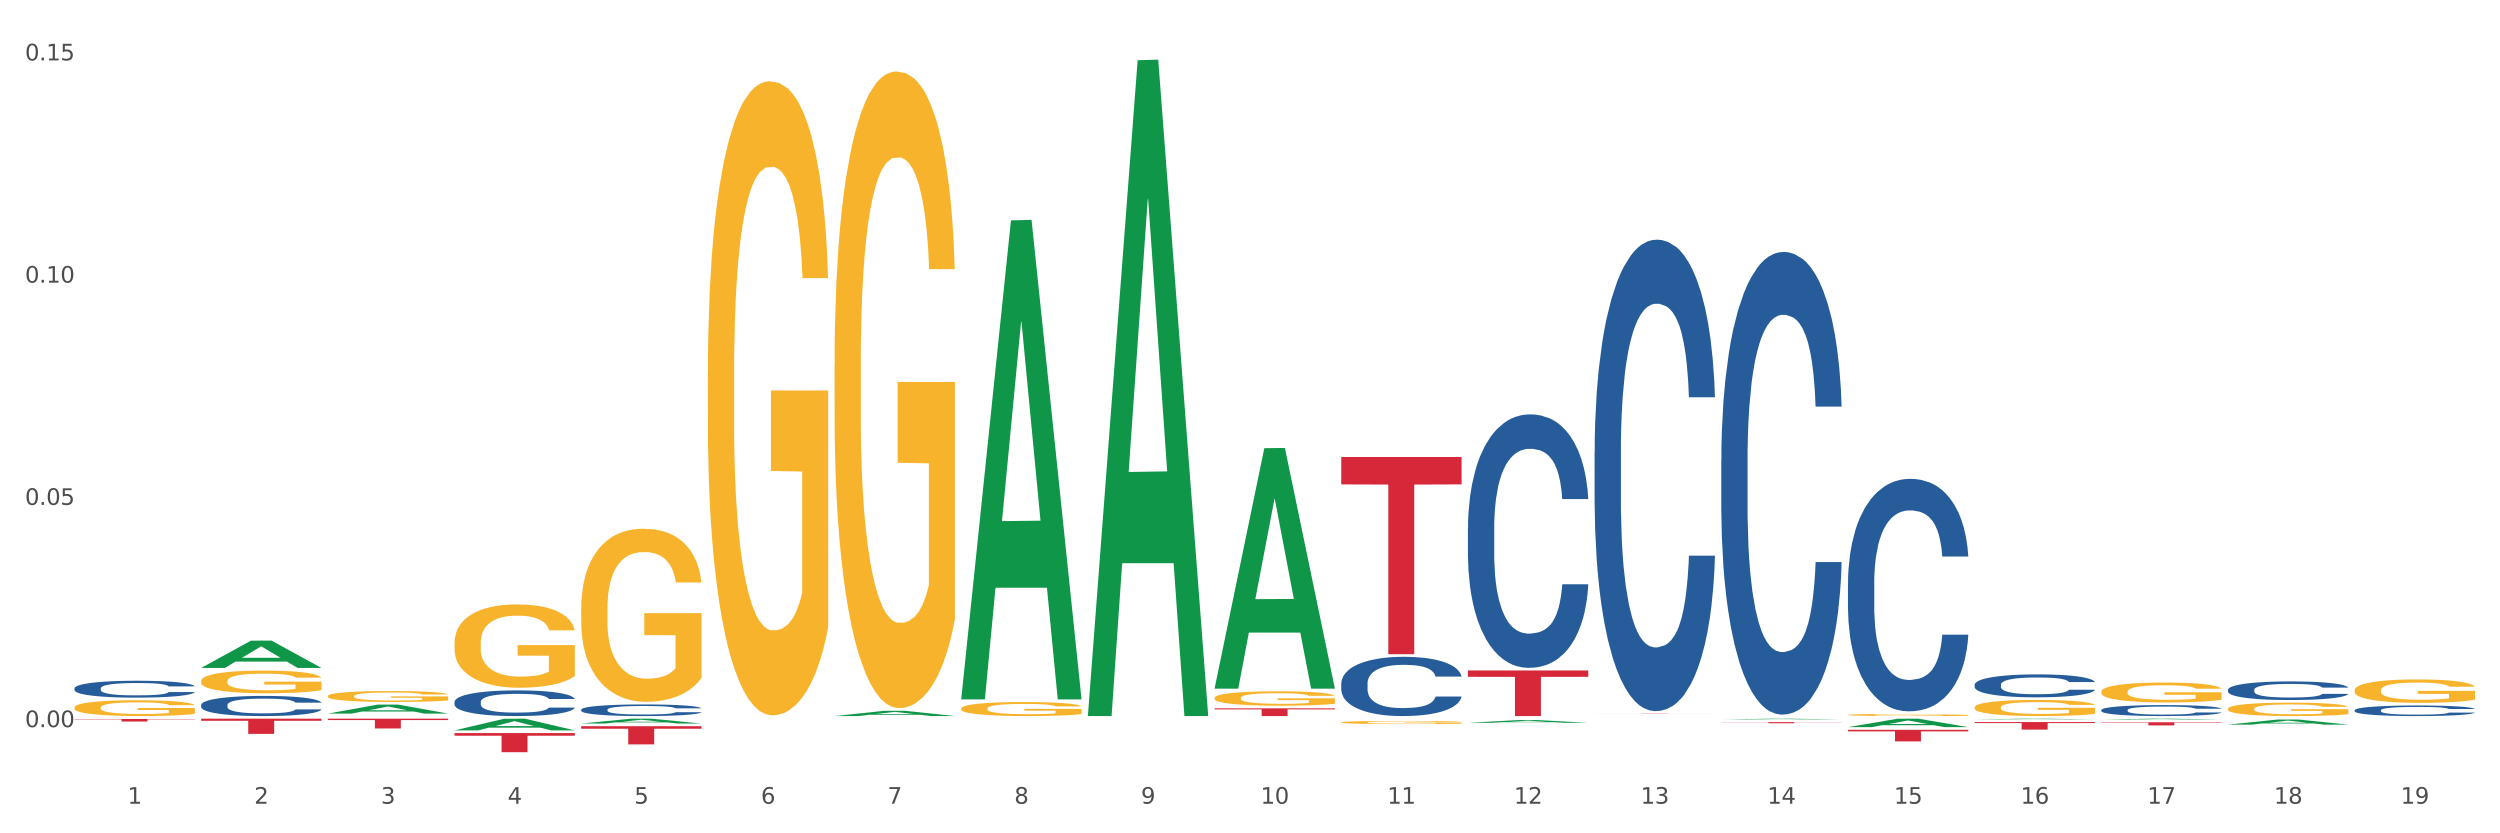 <?xml version="1.0" encoding="utf-8" standalone="no"?>
<!DOCTYPE svg PUBLIC "-//W3C//DTD SVG 1.1//EN"
  "http://www.w3.org/Graphics/SVG/1.1/DTD/svg11.dtd">
<svg xmlns:xlink="http://www.w3.org/1999/xlink" width="1080pt" height="360pt" viewBox="0 0 1080 360" xmlns="http://www.w3.org/2000/svg" version="1.1">
 <rect x="0" y="0" width="1080" height="360" fill="#333333" stroke="none"/>
 <defs>
  <style type="text/css">*{stroke-linejoin: round; stroke-linecap: butt}</style>
 </defs>
 <g id="figure_1">
  <g id="patch_1">
   <path d="M 0 360 
L 1080 360 
L 1080 0 
L 0 0 
z
" style="fill: #ffffff; stroke: #ffffff; stroke-linejoin: miter"/>
  </g>
  <g id="axes_1">
   <g id="matplotlib.axis_1">
    <g id="xtick_1">
     <g id="text_1">
      <!-- 1 -->
      <g style="fill: #4d4d4d" transform="translate(55.115 347.204) scale(0.096 -0.096)">
       <defs>
        <path id="DejaVuSans-31" d="M 794 531 
L 1825 531 
L 1825 4091 
L 703 3866 
L 703 4441 
L 1819 4666 
L 2450 4666 
L 2450 531 
L 3481 531 
L 3481 0 
L 794 0 
L 794 531 
z
" transform="scale(0.016)"/>
       </defs>
       <use xlink:href="#DejaVuSans-31"/>
      </g>
     </g>
    </g>
    <g id="xtick_2">
     <g id="text_2">
      <!-- 2 -->
      <g style="fill: #4d4d4d" transform="translate(109.839 347.204) scale(0.096 -0.096)">
       <defs>
        <path id="DejaVuSans-32" d="M 1228 531 
L 3431 531 
L 3431 0 
L 469 0 
L 469 531 
Q 828 903 1448 1529 
Q 2069 2156 2228 2338 
Q 2531 2678 2651 2914 
Q 2772 3150 2772 3378 
Q 2772 3750 2511 3984 
Q 2250 4219 1831 4219 
Q 1534 4219 1204 4116 
Q 875 4013 500 3803 
L 500 4441 
Q 881 4594 1212 4672 
Q 1544 4750 1819 4750 
Q 2544 4750 2975 4387 
Q 3406 4025 3406 3419 
Q 3406 3131 3298 2873 
Q 3191 2616 2906 2266 
Q 2828 2175 2409 1742 
Q 1991 1309 1228 531 
z
" transform="scale(0.016)"/>
       </defs>
       <use xlink:href="#DejaVuSans-32"/>
      </g>
     </g>
    </g>
    <g id="xtick_3">
     <g id="text_3">
      <!-- 3 -->
      <g style="fill: #4d4d4d" transform="translate(164.564 347.204) scale(0.096 -0.096)">
       <defs>
        <path id="DejaVuSans-33" d="M 2597 2516 
Q 3050 2419 3304 2112 
Q 3559 1806 3559 1356 
Q 3559 666 3084 287 
Q 2609 -91 1734 -91 
Q 1441 -91 1130 -33 
Q 819 25 488 141 
L 488 750 
Q 750 597 1062 519 
Q 1375 441 1716 441 
Q 2309 441 2620 675 
Q 2931 909 2931 1356 
Q 2931 1769 2642 2001 
Q 2353 2234 1838 2234 
L 1294 2234 
L 1294 2753 
L 1863 2753 
Q 2328 2753 2575 2939 
Q 2822 3125 2822 3475 
Q 2822 3834 2567 4026 
Q 2313 4219 1838 4219 
Q 1578 4219 1281 4162 
Q 984 4106 628 3988 
L 628 4550 
Q 988 4650 1302 4700 
Q 1616 4750 1894 4750 
Q 2613 4750 3031 4423 
Q 3450 4097 3450 3541 
Q 3450 3153 3228 2886 
Q 3006 2619 2597 2516 
z
" transform="scale(0.016)"/>
       </defs>
       <use xlink:href="#DejaVuSans-33"/>
      </g>
     </g>
    </g>
    <g id="xtick_4">
     <g id="text_4">
      <!-- 4 -->
      <g style="fill: #4d4d4d" transform="translate(219.288 347.204) scale(0.096 -0.096)">
       <defs>
        <path id="DejaVuSans-34" d="M 2419 4116 
L 825 1625 
L 2419 1625 
L 2419 4116 
z
M 2253 4666 
L 3047 4666 
L 3047 1625 
L 3713 1625 
L 3713 1100 
L 3047 1100 
L 3047 0 
L 2419 0 
L 2419 1100 
L 313 1100 
L 313 1709 
L 2253 4666 
z
" transform="scale(0.016)"/>
       </defs>
       <use xlink:href="#DejaVuSans-34"/>
      </g>
     </g>
    </g>
    <g id="xtick_5">
     <g id="text_5">
      <!-- 5 -->
      <g style="fill: #4d4d4d" transform="translate(274.012 347.204) scale(0.096 -0.096)">
       <defs>
        <path id="DejaVuSans-35" d="M 691 4666 
L 3169 4666 
L 3169 4134 
L 1269 4134 
L 1269 2991 
Q 1406 3038 1543 3061 
Q 1681 3084 1819 3084 
Q 2600 3084 3056 2656 
Q 3513 2228 3513 1497 
Q 3513 744 3044 326 
Q 2575 -91 1722 -91 
Q 1428 -91 1123 -41 
Q 819 9 494 109 
L 494 744 
Q 775 591 1075 516 
Q 1375 441 1709 441 
Q 2250 441 2565 725 
Q 2881 1009 2881 1497 
Q 2881 1984 2565 2268 
Q 2250 2553 1709 2553 
Q 1456 2553 1204 2497 
Q 953 2441 691 2322 
L 691 4666 
z
" transform="scale(0.016)"/>
       </defs>
       <use xlink:href="#DejaVuSans-35"/>
      </g>
     </g>
    </g>
    <g id="xtick_6">
     <g id="text_6">
      <!-- 6 -->
      <g style="fill: #4d4d4d" transform="translate(328.736 347.204) scale(0.096 -0.096)">
       <defs>
        <path id="DejaVuSans-36" d="M 2113 2584 
Q 1688 2584 1439 2293 
Q 1191 2003 1191 1497 
Q 1191 994 1439 701 
Q 1688 409 2113 409 
Q 2538 409 2786 701 
Q 3034 994 3034 1497 
Q 3034 2003 2786 2293 
Q 2538 2584 2113 2584 
z
M 3366 4563 
L 3366 3988 
Q 3128 4100 2886 4159 
Q 2644 4219 2406 4219 
Q 1781 4219 1451 3797 
Q 1122 3375 1075 2522 
Q 1259 2794 1537 2939 
Q 1816 3084 2150 3084 
Q 2853 3084 3261 2657 
Q 3669 2231 3669 1497 
Q 3669 778 3244 343 
Q 2819 -91 2113 -91 
Q 1303 -91 875 529 
Q 447 1150 447 2328 
Q 447 3434 972 4092 
Q 1497 4750 2381 4750 
Q 2619 4750 2861 4703 
Q 3103 4656 3366 4563 
z
" transform="scale(0.016)"/>
       </defs>
       <use xlink:href="#DejaVuSans-36"/>
      </g>
     </g>
    </g>
    <g id="xtick_7">
     <g id="text_7">
      <!-- 7 -->
      <g style="fill: #4d4d4d" transform="translate(383.461 347.204) scale(0.096 -0.096)">
       <defs>
        <path id="DejaVuSans-37" d="M 525 4666 
L 3525 4666 
L 3525 4397 
L 1831 0 
L 1172 0 
L 2766 4134 
L 525 4134 
L 525 4666 
z
" transform="scale(0.016)"/>
       </defs>
       <use xlink:href="#DejaVuSans-37"/>
      </g>
     </g>
    </g>
    <g id="xtick_8">
     <g id="text_8">
      <!-- 8 -->
      <g style="fill: #4d4d4d" transform="translate(438.185 347.204) scale(0.096 -0.096)">
       <defs>
        <path id="DejaVuSans-38" d="M 2034 2216 
Q 1584 2216 1326 1975 
Q 1069 1734 1069 1313 
Q 1069 891 1326 650 
Q 1584 409 2034 409 
Q 2484 409 2743 651 
Q 3003 894 3003 1313 
Q 3003 1734 2745 1975 
Q 2488 2216 2034 2216 
z
M 1403 2484 
Q 997 2584 770 2862 
Q 544 3141 544 3541 
Q 544 4100 942 4425 
Q 1341 4750 2034 4750 
Q 2731 4750 3128 4425 
Q 3525 4100 3525 3541 
Q 3525 3141 3298 2862 
Q 3072 2584 2669 2484 
Q 3125 2378 3379 2068 
Q 3634 1759 3634 1313 
Q 3634 634 3220 271 
Q 2806 -91 2034 -91 
Q 1263 -91 848 271 
Q 434 634 434 1313 
Q 434 1759 690 2068 
Q 947 2378 1403 2484 
z
M 1172 3481 
Q 1172 3119 1398 2916 
Q 1625 2713 2034 2713 
Q 2441 2713 2670 2916 
Q 2900 3119 2900 3481 
Q 2900 3844 2670 4047 
Q 2441 4250 2034 4250 
Q 1625 4250 1398 4047 
Q 1172 3844 1172 3481 
z
" transform="scale(0.016)"/>
       </defs>
       <use xlink:href="#DejaVuSans-38"/>
      </g>
     </g>
    </g>
    <g id="xtick_9">
     <g id="text_9">
      <!-- 9 -->
      <g style="fill: #4d4d4d" transform="translate(492.909 347.204) scale(0.096 -0.096)">
       <defs>
        <path id="DejaVuSans-39" d="M 703 97 
L 703 672 
Q 941 559 1184 500 
Q 1428 441 1663 441 
Q 2288 441 2617 861 
Q 2947 1281 2994 2138 
Q 2813 1869 2534 1725 
Q 2256 1581 1919 1581 
Q 1219 1581 811 2004 
Q 403 2428 403 3163 
Q 403 3881 828 4315 
Q 1253 4750 1959 4750 
Q 2769 4750 3195 4129 
Q 3622 3509 3622 2328 
Q 3622 1225 3098 567 
Q 2575 -91 1691 -91 
Q 1453 -91 1209 -44 
Q 966 3 703 97 
z
M 1959 2075 
Q 2384 2075 2632 2365 
Q 2881 2656 2881 3163 
Q 2881 3666 2632 3958 
Q 2384 4250 1959 4250 
Q 1534 4250 1286 3958 
Q 1038 3666 1038 3163 
Q 1038 2656 1286 2365 
Q 1534 2075 1959 2075 
z
" transform="scale(0.016)"/>
       </defs>
       <use xlink:href="#DejaVuSans-39"/>
      </g>
     </g>
    </g>
    <g id="xtick_10">
     <g id="text_10">
      <!-- 10 -->
      <g style="fill: #4d4d4d" transform="translate(544.58 347.204) scale(0.096 -0.096)">
       <defs>
        <path id="DejaVuSans-30" d="M 2034 4250 
Q 1547 4250 1301 3770 
Q 1056 3291 1056 2328 
Q 1056 1369 1301 889 
Q 1547 409 2034 409 
Q 2525 409 2770 889 
Q 3016 1369 3016 2328 
Q 3016 3291 2770 3770 
Q 2525 4250 2034 4250 
z
M 2034 4750 
Q 2819 4750 3233 4129 
Q 3647 3509 3647 2328 
Q 3647 1150 3233 529 
Q 2819 -91 2034 -91 
Q 1250 -91 836 529 
Q 422 1150 422 2328 
Q 422 3509 836 4129 
Q 1250 4750 2034 4750 
z
" transform="scale(0.016)"/>
       </defs>
       <use xlink:href="#DejaVuSans-31"/>
       <use xlink:href="#DejaVuSans-30" transform="translate(63.623 0)"/>
      </g>
     </g>
    </g>
    <g id="xtick_11">
     <g id="text_11">
      <!-- 11 -->
      <g style="fill: #4d4d4d" transform="translate(599.304 347.204) scale(0.096 -0.096)">
       <use xlink:href="#DejaVuSans-31"/>
       <use xlink:href="#DejaVuSans-31" transform="translate(63.623 0)"/>
      </g>
     </g>
    </g>
    <g id="xtick_12">
     <g id="text_12">
      <!-- 12 -->
      <g style="fill: #4d4d4d" transform="translate(654.028 347.204) scale(0.096 -0.096)">
       <use xlink:href="#DejaVuSans-31"/>
       <use xlink:href="#DejaVuSans-32" transform="translate(63.623 0)"/>
      </g>
     </g>
    </g>
    <g id="xtick_13">
     <g id="text_13">
      <!-- 13 -->
      <g style="fill: #4d4d4d" transform="translate(708.752 347.204) scale(0.096 -0.096)">
       <use xlink:href="#DejaVuSans-31"/>
       <use xlink:href="#DejaVuSans-33" transform="translate(63.623 0)"/>
      </g>
     </g>
    </g>
    <g id="xtick_14">
     <g id="text_14">
      <!-- 14 -->
      <g style="fill: #4d4d4d" transform="translate(763.477 347.204) scale(0.096 -0.096)">
       <use xlink:href="#DejaVuSans-31"/>
       <use xlink:href="#DejaVuSans-34" transform="translate(63.623 0)"/>
      </g>
     </g>
    </g>
    <g id="xtick_15">
     <g id="text_15">
      <!-- 15 -->
      <g style="fill: #4d4d4d" transform="translate(818.201 347.204) scale(0.096 -0.096)">
       <use xlink:href="#DejaVuSans-31"/>
       <use xlink:href="#DejaVuSans-35" transform="translate(63.623 0)"/>
      </g>
     </g>
    </g>
    <g id="xtick_16">
     <g id="text_16">
      <!-- 16 -->
      <g style="fill: #4d4d4d" transform="translate(872.925 347.204) scale(0.096 -0.096)">
       <use xlink:href="#DejaVuSans-31"/>
       <use xlink:href="#DejaVuSans-36" transform="translate(63.623 0)"/>
      </g>
     </g>
    </g>
    <g id="xtick_17">
     <g id="text_17">
      <!-- 17 -->
      <g style="fill: #4d4d4d" transform="translate(927.649 347.204) scale(0.096 -0.096)">
       <use xlink:href="#DejaVuSans-31"/>
       <use xlink:href="#DejaVuSans-37" transform="translate(63.623 0)"/>
      </g>
     </g>
    </g>
    <g id="xtick_18">
     <g id="text_18">
      <!-- 18 -->
      <g style="fill: #4d4d4d" transform="translate(982.374 347.204) scale(0.096 -0.096)">
       <use xlink:href="#DejaVuSans-31"/>
       <use xlink:href="#DejaVuSans-38" transform="translate(63.623 0)"/>
      </g>
     </g>
    </g>
    <g id="xtick_19">
     <g id="text_19">
      <!-- 19 -->
      <g style="fill: #4d4d4d" transform="translate(1037.098 347.204) scale(0.096 -0.096)">
       <use xlink:href="#DejaVuSans-31"/>
       <use xlink:href="#DejaVuSans-39" transform="translate(63.623 0)"/>
      </g>
     </g>
    </g>
    <g id="xtick_20"/>
    <g id="xtick_21"/>
    <g id="xtick_22"/>
    <g id="xtick_23"/>
    <g id="xtick_24"/>
    <g id="xtick_25"/>
    <g id="xtick_26"/>
    <g id="xtick_27"/>
    <g id="xtick_28"/>
    <g id="xtick_29"/>
    <g id="xtick_30"/>
    <g id="xtick_31"/>
    <g id="xtick_32"/>
    <g id="xtick_33"/>
    <g id="xtick_34"/>
    <g id="xtick_35"/>
    <g id="xtick_36"/>
    <g id="xtick_37"/>
   </g>
   <g id="matplotlib.axis_2">
    <g id="ytick_1">
     <g id="text_20">
      <!-- 0.00 -->
      <g style="fill: #4d4d4d" transform="translate(10.8 314.123) scale(0.096 -0.096)">
       <defs>
        <path id="DejaVuSans-2e" d="M 684 794 
L 1344 794 
L 1344 0 
L 684 0 
L 684 794 
z
" transform="scale(0.016)"/>
       </defs>
       <use xlink:href="#DejaVuSans-30"/>
       <use xlink:href="#DejaVuSans-2e" transform="translate(63.623 0)"/>
       <use xlink:href="#DejaVuSans-30" transform="translate(95.41 0)"/>
       <use xlink:href="#DejaVuSans-30" transform="translate(159.033 0)"/>
      </g>
     </g>
    </g>
    <g id="ytick_2">
     <g id="text_21">
      <!-- 0.05 -->
      <g style="fill: #4d4d4d" transform="translate(10.8 218.113) scale(0.096 -0.096)">
       <use xlink:href="#DejaVuSans-30"/>
       <use xlink:href="#DejaVuSans-2e" transform="translate(63.623 0)"/>
       <use xlink:href="#DejaVuSans-30" transform="translate(95.41 0)"/>
       <use xlink:href="#DejaVuSans-35" transform="translate(159.033 0)"/>
      </g>
     </g>
    </g>
    <g id="ytick_3">
     <g id="text_22">
      <!-- 0.10 -->
      <g style="fill: #4d4d4d" transform="translate(10.8 122.103) scale(0.096 -0.096)">
       <use xlink:href="#DejaVuSans-30"/>
       <use xlink:href="#DejaVuSans-2e" transform="translate(63.623 0)"/>
       <use xlink:href="#DejaVuSans-31" transform="translate(95.41 0)"/>
       <use xlink:href="#DejaVuSans-30" transform="translate(159.033 0)"/>
      </g>
     </g>
    </g>
    <g id="ytick_4">
     <g id="text_23">
      <!-- 0.15 -->
      <g style="fill: #4d4d4d" transform="translate(10.8 26.093) scale(0.096 -0.096)">
       <use xlink:href="#DejaVuSans-30"/>
       <use xlink:href="#DejaVuSans-2e" transform="translate(63.623 0)"/>
       <use xlink:href="#DejaVuSans-31" transform="translate(95.41 0)"/>
       <use xlink:href="#DejaVuSans-35" transform="translate(159.033 0)"/>
      </g>
     </g>
    </g>
    <g id="ytick_5"/>
    <g id="ytick_6"/>
    <g id="ytick_7"/>
   </g>
   <g id="PolyCollection_1">
    <path d="M 86.899 288.538 
L 86.953 288.527 
L 108.391 276.756 
L 117.288 276.745 
L 138.887 288.56 
L 128.597 288.56 
L 123.934 285.809 
L 101.799 285.809 
L 101.638 285.853 
L 97.136 288.56 
L 86.899 288.56 
L 86.899 288.538 
L 104.586 284.167 
L 121.147 284.156 
L 112.947 279.263 
L 112.84 279.241 
L 112.733 279.274 
L 104.532 284.156 
L 104.586 284.167 
L 86.899 288.538 
z
" clip-path="url(#pa5f50be4b5)" style="fill: #109648"/>
    <path d="M 141.624 308.269 
L 141.677 308.266 
L 163.116 304.394 
L 172.012 304.391 
L 193.612 308.277 
L 183.321 308.277 
L 178.658 307.372 
L 156.523 307.372 
L 156.362 307.386 
L 151.86 308.277 
L 141.624 308.277 
L 141.624 308.269 
L 159.31 306.832 
L 175.871 306.828 
L 167.671 305.219 
L 167.564 305.212 
L 167.457 305.223 
L 159.257 306.828 
L 159.31 306.832 
L 141.624 308.269 
z
" clip-path="url(#pa5f50be4b5)" style="fill: #109648"/>
    <path d="M 196.348 315.523 
L 196.401 315.518 
L 217.84 310.481 
L 226.737 310.476 
L 248.336 315.533 
L 238.045 315.533 
L 233.383 314.355 
L 211.247 314.355 
L 211.087 314.374 
L 206.585 315.533 
L 196.348 315.533 
L 196.348 315.523 
L 214.034 313.652 
L 230.596 313.648 
L 222.395 311.554 
L 222.288 311.544 
L 222.181 311.558 
L 213.981 313.648 
L 214.034 313.652 
L 196.348 315.523 
z
" clip-path="url(#pa5f50be4b5)" style="fill: #109648"/>
    <path d="M 798.315 314.123 
L 798.368 314.12 
L 819.807 310.479 
L 828.704 310.476 
L 850.303 314.13 
L 840.012 314.13 
L 835.35 313.279 
L 813.215 313.279 
L 813.054 313.293 
L 808.552 314.13 
L 798.315 314.13 
L 798.315 314.123 
L 816.002 312.771 
L 832.563 312.768 
L 824.362 311.255 
L 824.255 311.248 
L 824.148 311.258 
L 815.948 312.768 
L 816.002 312.771 
L 798.315 314.123 
z
" clip-path="url(#pa5f50be4b5)" style="fill: #109648"/>
    <path d="M 853.039 310.782 
L 853.093 310.782 
L 874.531 310.476 
L 883.428 310.476 
L 905.027 310.783 
L 894.737 310.783 
L 890.074 310.711 
L 867.939 310.711 
L 867.778 310.713 
L 863.276 310.783 
L 853.039 310.783 
L 853.039 310.782 
L 870.726 310.669 
L 887.287 310.668 
L 879.087 310.541 
L 878.98 310.541 
L 878.872 310.542 
L 870.672 310.668 
L 870.726 310.669 
L 853.039 310.782 
z
" clip-path="url(#pa5f50be4b5)" style="fill: #109648"/>
    <path d="M 907.763 310.881 
L 907.817 310.88 
L 929.255 310.476 
L 938.152 310.476 
L 959.751 310.881 
L 949.461 310.881 
L 944.798 310.787 
L 922.663 310.787 
L 922.502 310.788 
L 918 310.881 
L 907.763 310.881 
L 907.763 310.881 
L 925.45 310.731 
L 942.011 310.73 
L 933.811 310.562 
L 933.704 310.562 
L 933.597 310.563 
L 925.396 310.73 
L 925.45 310.731 
L 907.763 310.881 
z
" clip-path="url(#pa5f50be4b5)" style="fill: #109648"/>
    <path d="M 962.488 313.043 
L 962.541 313.041 
L 983.98 310.832 
L 992.877 310.83 
L 1014.476 313.047 
L 1004.185 313.047 
L 999.522 312.531 
L 977.387 312.531 
L 977.227 312.539 
L 972.724 313.047 
L 962.488 313.047 
L 962.488 313.043 
L 980.174 312.223 
L 996.735 312.221 
L 988.535 311.303 
L 988.428 311.299 
L 988.321 311.305 
L 980.121 312.221 
L 980.174 312.223 
L 962.488 313.043 
z
" clip-path="url(#pa5f50be4b5)" style="fill: #109648"/>
    <path d="M 907.763 298.837 
L 907.825 298.829 
L 907.825 298.546 
L 907.948 298.303 
L 908.561 297.715 
L 909.482 297.228 
L 910.157 296.969 
L 910.832 296.757 
L 911.63 296.545 
L 912.612 296.326 
L 914.392 296.004 
L 915.497 295.839 
L 916.847 295.666 
L 919.303 295.415 
L 921.083 295.274 
L 922.924 295.156 
L 925.932 295.015 
L 927.896 294.952 
L 929.983 294.905 
L 932.499 294.874 
L 934.402 294.866 
L 938.576 294.889 
L 942.136 294.96 
L 943.854 295.015 
L 946.064 295.109 
L 947.23 295.172 
L 949.133 295.298 
L 951.097 295.462 
L 952.447 295.604 
L 954.473 295.87 
L 956.007 296.137 
L 957.419 296.467 
L 958.156 296.694 
L 958.708 296.906 
L 959.199 297.15 
L 959.69 297.534 
L 948.642 297.534 
L 948.212 297.259 
L 947.537 297 
L 946.555 296.749 
L 945.696 296.592 
L 944.223 296.396 
L 942.872 296.271 
L 941.46 296.176 
L 939.742 296.098 
L 938.392 296.059 
L 936.489 296.027 
L 932.745 296.035 
L 930.228 296.098 
L 928.51 296.176 
L 927.405 296.247 
L 926.423 296.326 
L 925.318 296.435 
L 924.029 296.6 
L 923.108 296.749 
L 922.187 296.938 
L 921.451 297.126 
L 920.776 297.346 
L 920.223 297.581 
L 919.794 297.824 
L 919.425 298.123 
L 919.119 298.617 
L 919.119 299.692 
L 919.241 299.935 
L 919.548 300.257 
L 919.916 300.5 
L 920.53 300.791 
L 921.083 300.987 
L 922.126 301.269 
L 923.292 301.505 
L 924.213 301.654 
L 925.134 301.78 
L 926.73 301.952 
L 928.51 302.093 
L 930.044 302.18 
L 932.131 302.258 
L 933.543 302.29 
L 934.77 302.305 
L 937.778 302.305 
L 939.926 302.282 
L 942.32 302.227 
L 944.161 302.156 
L 945.696 302.07 
L 947.414 301.929 
L 948.519 301.795 
L 948.519 300.155 
L 935.016 300.147 
L 935.016 299.056 
L 959.751 299.056 
L 959.751 302.258 
L 958.708 302.423 
L 957.542 302.572 
L 956.314 302.706 
L 954.473 302.87 
L 952.263 303.027 
L 950.299 303.137 
L 948.212 303.231 
L 945.757 303.318 
L 942.565 303.396 
L 940.601 303.428 
L 938.146 303.451 
L 935.261 303.459 
L 932.745 303.443 
L 930.29 303.404 
L 927.712 303.333 
L 925.195 303.231 
L 923.292 303.129 
L 921.39 303.004 
L 919.364 302.839 
L 917.768 302.682 
L 916.541 302.541 
L 915.19 302.36 
L 913.717 302.125 
L 912.612 301.913 
L 911.63 301.693 
L 910.587 301.411 
L 909.85 301.167 
L 909.114 300.861 
L 908.684 300.634 
L 908.193 300.281 
L 907.825 299.786 
L 907.763 298.837 
z
" clip-path="url(#pa5f50be4b5)" style="fill: #f7b32b"/>
    <path d="M 469.969 308.804 
L 470.023 308.538 
L 491.461 26.026 
L 500.358 25.759 
L 521.957 309.337 
L 511.667 309.337 
L 507.004 243.302 
L 484.869 243.302 
L 484.708 244.367 
L 480.206 309.337 
L 469.969 309.337 
L 469.969 308.804 
L 487.656 203.894 
L 504.217 203.628 
L 496.017 86.203 
L 495.91 85.67 
L 495.802 86.469 
L 487.602 203.628 
L 487.656 203.894 
L 469.969 308.804 
z
" clip-path="url(#pa5f50be4b5)" style="fill: #109648"/>
    <path d="M 415.245 301.758 
L 415.299 301.563 
L 436.737 95.192 
L 445.634 94.997 
L 467.233 302.147 
L 456.943 302.147 
L 452.28 253.909 
L 430.145 253.909 
L 429.984 254.687 
L 425.482 302.147 
L 415.245 302.147 
L 415.245 301.758 
L 432.932 225.122 
L 449.493 224.928 
L 441.293 139.15 
L 441.185 138.761 
L 441.078 139.345 
L 432.878 224.928 
L 432.932 225.122 
L 415.245 301.758 
z
" clip-path="url(#pa5f50be4b5)" style="fill: #109648"/>
    <path d="M 1017.212 298.193 
L 1017.273 298.184 
L 1017.273 297.851 
L 1017.396 297.565 
L 1018.01 296.872 
L 1018.931 296.299 
L 1019.606 295.994 
L 1020.281 295.745 
L 1021.079 295.495 
L 1022.061 295.237 
L 1023.841 294.858 
L 1024.946 294.664 
L 1026.296 294.46 
L 1028.751 294.165 
L 1030.531 293.999 
L 1032.373 293.86 
L 1035.38 293.694 
L 1037.344 293.62 
L 1039.431 293.564 
L 1041.948 293.527 
L 1043.85 293.518 
L 1048.024 293.546 
L 1051.584 293.629 
L 1053.303 293.694 
L 1055.512 293.804 
L 1056.679 293.878 
L 1058.581 294.026 
L 1060.546 294.22 
L 1061.896 294.387 
L 1063.921 294.701 
L 1065.456 295.015 
L 1066.868 295.403 
L 1067.604 295.671 
L 1068.157 295.92 
L 1068.648 296.207 
L 1069.139 296.659 
L 1058.09 296.659 
L 1057.661 296.336 
L 1056.986 296.031 
L 1056.004 295.735 
L 1055.144 295.551 
L 1053.671 295.32 
L 1052.321 295.172 
L 1050.909 295.061 
L 1049.19 294.969 
L 1047.84 294.922 
L 1045.937 294.885 
L 1042.193 294.895 
L 1039.677 294.969 
L 1037.958 295.061 
L 1036.853 295.144 
L 1035.871 295.237 
L 1034.766 295.366 
L 1033.477 295.56 
L 1032.557 295.735 
L 1031.636 295.957 
L 1030.899 296.179 
L 1030.224 296.438 
L 1029.672 296.715 
L 1029.242 297.001 
L 1028.874 297.352 
L 1028.567 297.934 
L 1028.567 299.2 
L 1028.69 299.486 
L 1028.997 299.865 
L 1029.365 300.152 
L 1029.979 300.493 
L 1030.531 300.724 
L 1031.575 301.057 
L 1032.741 301.334 
L 1033.662 301.51 
L 1034.582 301.658 
L 1036.178 301.861 
L 1037.958 302.027 
L 1039.493 302.129 
L 1041.579 302.221 
L 1042.991 302.258 
L 1044.219 302.277 
L 1047.226 302.277 
L 1049.375 302.249 
L 1051.768 302.184 
L 1053.61 302.101 
L 1055.144 301.999 
L 1056.863 301.833 
L 1057.968 301.676 
L 1057.968 299.745 
L 1044.464 299.736 
L 1044.464 298.452 
L 1069.2 298.452 
L 1069.2 302.221 
L 1068.157 302.415 
L 1066.99 302.591 
L 1065.763 302.748 
L 1063.921 302.942 
L 1061.712 303.126 
L 1059.748 303.256 
L 1057.661 303.367 
L 1055.206 303.468 
L 1052.014 303.561 
L 1050.05 303.598 
L 1047.595 303.625 
L 1044.71 303.635 
L 1042.193 303.616 
L 1039.738 303.57 
L 1037.16 303.487 
L 1034.644 303.367 
L 1032.741 303.247 
L 1030.838 303.099 
L 1028.813 302.905 
L 1027.217 302.72 
L 1025.989 302.554 
L 1024.639 302.341 
L 1023.166 302.064 
L 1022.061 301.815 
L 1021.079 301.556 
L 1020.035 301.223 
L 1019.299 300.937 
L 1018.562 300.577 
L 1018.133 300.309 
L 1017.642 299.893 
L 1017.273 299.311 
L 1017.212 298.193 
z
" clip-path="url(#pa5f50be4b5)" style="fill: #f7b32b"/>
    <path d="M 962.488 306.222 
L 962.549 306.217 
L 962.549 306.027 
L 962.672 305.863 
L 963.286 305.466 
L 964.206 305.138 
L 964.881 304.964 
L 965.557 304.821 
L 966.355 304.678 
L 967.337 304.53 
L 969.117 304.313 
L 970.221 304.202 
L 971.572 304.086 
L 974.027 303.917 
L 975.807 303.821 
L 977.648 303.742 
L 980.656 303.647 
L 982.62 303.605 
L 984.707 303.573 
L 987.223 303.552 
L 989.126 303.546 
L 993.3 303.562 
L 996.86 303.61 
L 998.579 303.647 
L 1000.788 303.71 
L 1001.954 303.753 
L 1003.857 303.837 
L 1005.821 303.948 
L 1007.172 304.044 
L 1009.197 304.223 
L 1010.732 304.403 
L 1012.143 304.625 
L 1012.88 304.779 
L 1013.432 304.921 
L 1013.923 305.085 
L 1014.414 305.344 
L 1003.366 305.344 
L 1002.936 305.159 
L 1002.261 304.985 
L 1001.279 304.816 
L 1000.42 304.71 
L 998.947 304.578 
L 997.596 304.493 
L 996.185 304.43 
L 994.466 304.377 
L 993.116 304.35 
L 991.213 304.329 
L 987.469 304.334 
L 984.952 304.377 
L 983.234 304.43 
L 982.129 304.477 
L 981.147 304.53 
L 980.042 304.604 
L 978.753 304.715 
L 977.832 304.816 
L 976.912 304.942 
L 976.175 305.069 
L 975.5 305.217 
L 974.948 305.376 
L 974.518 305.54 
L 974.15 305.741 
L 973.843 306.074 
L 973.843 306.799 
L 973.966 306.963 
L 974.272 307.179 
L 974.641 307.343 
L 975.255 307.539 
L 975.807 307.671 
L 976.85 307.862 
L 978.017 308.02 
L 978.937 308.121 
L 979.858 308.205 
L 981.454 308.322 
L 983.234 308.417 
L 984.768 308.475 
L 986.855 308.528 
L 988.267 308.549 
L 989.494 308.56 
L 992.502 308.56 
L 994.65 308.544 
L 997.044 308.507 
L 998.885 308.459 
L 1000.42 308.401 
L 1002.139 308.306 
L 1003.243 308.216 
L 1003.243 307.111 
L 989.74 307.105 
L 989.74 306.37 
L 1014.476 306.37 
L 1014.476 308.528 
L 1013.432 308.639 
L 1012.266 308.739 
L 1011.038 308.829 
L 1009.197 308.94 
L 1006.987 309.046 
L 1005.023 309.12 
L 1002.936 309.184 
L 1000.481 309.242 
L 997.29 309.295 
L 995.325 309.316 
L 992.87 309.332 
L 989.985 309.337 
L 987.469 309.326 
L 985.014 309.3 
L 982.436 309.252 
L 979.919 309.184 
L 978.017 309.115 
L 976.114 309.03 
L 974.088 308.919 
L 972.492 308.813 
L 971.265 308.718 
L 969.915 308.597 
L 968.441 308.438 
L 967.337 308.295 
L 966.355 308.147 
L 965.311 307.957 
L 964.575 307.793 
L 963.838 307.587 
L 963.408 307.433 
L 962.917 307.195 
L 962.549 306.862 
L 962.488 306.222 
z
" clip-path="url(#pa5f50be4b5)" style="fill: #f7b32b"/>
    <path d="M 32.175 305.667 
L 32.236 305.661 
L 32.236 305.437 
L 32.359 305.243 
L 32.973 304.776 
L 33.894 304.39 
L 34.569 304.184 
L 35.244 304.016 
L 36.042 303.848 
L 37.024 303.673 
L 38.804 303.418 
L 39.909 303.287 
L 41.259 303.15 
L 43.714 302.951 
L 45.494 302.839 
L 47.336 302.745 
L 50.343 302.633 
L 52.307 302.583 
L 54.394 302.546 
L 56.911 302.521 
L 58.814 302.515 
L 62.987 302.533 
L 66.547 302.589 
L 68.266 302.633 
L 70.476 302.708 
L 71.642 302.758 
L 73.544 302.857 
L 75.509 302.988 
L 76.859 303.1 
L 78.884 303.312 
L 80.419 303.524 
L 81.831 303.786 
L 82.567 303.966 
L 83.12 304.134 
L 83.611 304.328 
L 84.102 304.633 
L 73.053 304.633 
L 72.624 304.415 
L 71.949 304.209 
L 70.967 304.01 
L 70.107 303.885 
L 68.634 303.729 
L 67.284 303.63 
L 65.872 303.555 
L 64.153 303.493 
L 62.803 303.462 
L 60.9 303.437 
L 57.156 303.443 
L 54.64 303.493 
L 52.921 303.555 
L 51.816 303.611 
L 50.834 303.673 
L 49.729 303.761 
L 48.44 303.891 
L 47.52 304.01 
L 46.599 304.159 
L 45.863 304.309 
L 45.187 304.483 
L 44.635 304.67 
L 44.205 304.863 
L 43.837 305.1 
L 43.53 305.493 
L 43.53 306.346 
L 43.653 306.539 
L 43.96 306.795 
L 44.328 306.988 
L 44.942 307.219 
L 45.494 307.374 
L 46.538 307.599 
L 47.704 307.786 
L 48.625 307.904 
L 49.545 308.004 
L 51.141 308.141 
L 52.921 308.253 
L 54.456 308.321 
L 56.542 308.384 
L 57.954 308.409 
L 59.182 308.421 
L 62.189 308.421 
L 64.338 308.402 
L 66.731 308.359 
L 68.573 308.303 
L 70.107 308.234 
L 71.826 308.122 
L 72.931 308.016 
L 72.931 306.714 
L 59.427 306.708 
L 59.427 305.842 
L 84.163 305.842 
L 84.163 308.384 
L 83.12 308.515 
L 81.953 308.633 
L 80.726 308.739 
L 78.884 308.87 
L 76.675 308.994 
L 74.711 309.081 
L 72.624 309.156 
L 70.169 309.225 
L 66.977 309.287 
L 65.013 309.312 
L 62.558 309.331 
L 59.673 309.337 
L 57.156 309.324 
L 54.701 309.293 
L 52.123 309.237 
L 49.607 309.156 
L 47.704 309.075 
L 45.801 308.976 
L 43.776 308.845 
L 42.18 308.72 
L 40.952 308.608 
L 39.602 308.465 
L 38.129 308.278 
L 37.024 308.11 
L 36.042 307.935 
L 34.998 307.711 
L 34.262 307.518 
L 33.525 307.275 
L 33.096 307.094 
L 32.605 306.814 
L 32.236 306.421 
L 32.175 305.667 
z
" clip-path="url(#pa5f50be4b5)" style="fill: #f7b32b"/>
    <path d="M 86.899 294.226 
L 86.961 294.217 
L 86.961 293.895 
L 87.083 293.618 
L 87.697 292.947 
L 88.618 292.392 
L 89.293 292.097 
L 89.968 291.855 
L 90.766 291.614 
L 91.748 291.363 
L 93.528 290.997 
L 94.633 290.809 
L 95.983 290.612 
L 98.439 290.326 
L 100.219 290.165 
L 102.06 290.03 
L 105.067 289.869 
L 107.032 289.798 
L 109.118 289.744 
L 111.635 289.708 
L 113.538 289.699 
L 117.712 289.726 
L 121.272 289.807 
L 122.99 289.869 
L 125.2 289.977 
L 126.366 290.048 
L 128.269 290.191 
L 130.233 290.379 
L 131.583 290.54 
L 133.609 290.844 
L 135.143 291.149 
L 136.555 291.524 
L 137.291 291.784 
L 137.844 292.025 
L 138.335 292.303 
L 138.826 292.741 
L 127.778 292.741 
L 127.348 292.428 
L 126.673 292.133 
L 125.691 291.846 
L 124.832 291.667 
L 123.358 291.444 
L 122.008 291.301 
L 120.596 291.193 
L 118.878 291.104 
L 117.527 291.059 
L 115.625 291.023 
L 111.881 291.032 
L 109.364 291.104 
L 107.645 291.193 
L 106.541 291.274 
L 105.559 291.363 
L 104.454 291.489 
L 103.165 291.676 
L 102.244 291.846 
L 101.323 292.061 
L 100.587 292.276 
L 99.912 292.526 
L 99.359 292.795 
L 98.93 293.072 
L 98.561 293.412 
L 98.254 293.976 
L 98.254 295.201 
L 98.377 295.478 
L 98.684 295.845 
L 99.052 296.123 
L 99.666 296.454 
L 100.219 296.677 
L 101.262 296.999 
L 102.428 297.268 
L 103.349 297.438 
L 104.27 297.581 
L 105.865 297.778 
L 107.645 297.939 
L 109.18 298.037 
L 111.267 298.126 
L 112.678 298.162 
L 113.906 298.18 
L 116.914 298.18 
L 119.062 298.153 
L 121.456 298.091 
L 123.297 298.01 
L 124.832 297.912 
L 126.55 297.751 
L 127.655 297.599 
L 127.655 295.729 
L 114.152 295.72 
L 114.152 294.476 
L 138.887 294.476 
L 138.887 298.126 
L 137.844 298.314 
L 136.678 298.484 
L 135.45 298.636 
L 133.609 298.824 
L 131.399 299.003 
L 129.435 299.128 
L 127.348 299.236 
L 124.893 299.334 
L 121.701 299.424 
L 119.737 299.459 
L 117.282 299.486 
L 114.397 299.495 
L 111.881 299.477 
L 109.425 299.433 
L 106.847 299.352 
L 104.331 299.236 
L 102.428 299.119 
L 100.525 298.976 
L 98.5 298.788 
L 96.904 298.61 
L 95.676 298.449 
L 94.326 298.243 
L 92.853 297.974 
L 91.748 297.733 
L 90.766 297.482 
L 89.723 297.16 
L 88.986 296.883 
L 88.25 296.534 
L 87.82 296.275 
L 87.329 295.872 
L 86.961 295.308 
L 86.899 294.226 
z
" clip-path="url(#pa5f50be4b5)" style="fill: #f7b32b"/>
    <path d="M 141.624 300.714 
L 141.685 300.709 
L 141.685 300.554 
L 141.808 300.421 
L 142.421 300.097 
L 143.342 299.83 
L 144.017 299.688 
L 144.693 299.572 
L 145.49 299.455 
L 146.472 299.335 
L 148.252 299.158 
L 149.357 299.067 
L 150.708 298.973 
L 153.163 298.835 
L 154.943 298.757 
L 156.784 298.692 
L 159.792 298.615 
L 161.756 298.58 
L 163.843 298.555 
L 166.359 298.537 
L 168.262 298.533 
L 172.436 298.546 
L 175.996 298.585 
L 177.714 298.615 
L 179.924 298.667 
L 181.09 298.701 
L 182.993 298.77 
L 184.957 298.861 
L 186.308 298.938 
L 188.333 299.085 
L 189.867 299.231 
L 191.279 299.412 
L 192.016 299.537 
L 192.568 299.653 
L 193.059 299.787 
L 193.55 299.998 
L 182.502 299.998 
L 182.072 299.847 
L 181.397 299.705 
L 180.415 299.567 
L 179.556 299.481 
L 178.083 299.373 
L 176.732 299.304 
L 175.321 299.253 
L 173.602 299.21 
L 172.252 299.188 
L 170.349 299.171 
L 166.605 299.175 
L 164.088 299.21 
L 162.37 299.253 
L 161.265 299.291 
L 160.283 299.335 
L 159.178 299.395 
L 157.889 299.485 
L 156.968 299.567 
L 156.048 299.671 
L 155.311 299.774 
L 154.636 299.895 
L 154.083 300.024 
L 153.654 300.158 
L 153.286 300.321 
L 152.979 300.593 
L 152.979 301.183 
L 153.101 301.317 
L 153.408 301.494 
L 153.777 301.627 
L 154.39 301.787 
L 154.943 301.894 
L 155.986 302.05 
L 157.152 302.179 
L 158.073 302.261 
L 158.994 302.33 
L 160.59 302.424 
L 162.37 302.502 
L 163.904 302.549 
L 165.991 302.593 
L 167.403 302.61 
L 168.63 302.618 
L 171.638 302.618 
L 173.786 302.605 
L 176.18 302.575 
L 178.021 302.536 
L 179.556 302.489 
L 181.274 302.412 
L 182.379 302.338 
L 182.379 301.438 
L 168.876 301.433 
L 168.876 300.834 
L 193.612 300.834 
L 193.612 302.593 
L 192.568 302.683 
L 191.402 302.765 
L 190.174 302.838 
L 188.333 302.929 
L 186.123 303.015 
L 184.159 303.075 
L 182.072 303.127 
L 179.617 303.174 
L 176.425 303.217 
L 174.461 303.235 
L 172.006 303.248 
L 169.121 303.252 
L 166.605 303.243 
L 164.15 303.222 
L 161.572 303.183 
L 159.055 303.127 
L 157.152 303.071 
L 155.25 303.002 
L 153.224 302.911 
L 151.628 302.825 
L 150.401 302.748 
L 149.05 302.649 
L 147.577 302.519 
L 146.472 302.403 
L 145.49 302.282 
L 144.447 302.127 
L 143.71 301.993 
L 142.974 301.825 
L 142.544 301.7 
L 142.053 301.507 
L 141.685 301.235 
L 141.624 300.714 
z
" clip-path="url(#pa5f50be4b5)" style="fill: #f7b32b"/>
    <path d="M 196.348 277.751 
L 196.409 277.718 
L 196.409 276.535 
L 196.532 275.516 
L 197.146 273.051 
L 198.066 271.013 
L 198.742 269.929 
L 199.417 269.041 
L 200.215 268.154 
L 201.197 267.234 
L 202.977 265.886 
L 204.082 265.196 
L 205.432 264.473 
L 207.887 263.421 
L 209.667 262.829 
L 211.508 262.336 
L 214.516 261.745 
L 216.48 261.482 
L 218.567 261.285 
L 221.084 261.153 
L 222.986 261.12 
L 227.16 261.219 
L 230.72 261.515 
L 232.439 261.745 
L 234.648 262.139 
L 235.815 262.402 
L 237.717 262.928 
L 239.681 263.618 
L 241.032 264.21 
L 243.057 265.327 
L 244.592 266.445 
L 246.003 267.825 
L 246.74 268.778 
L 247.292 269.666 
L 247.783 270.685 
L 248.275 272.295 
L 237.226 272.295 
L 236.797 271.145 
L 236.121 270.06 
L 235.139 269.009 
L 234.28 268.351 
L 232.807 267.529 
L 231.457 267.004 
L 230.045 266.609 
L 228.326 266.28 
L 226.976 266.116 
L 225.073 265.985 
L 221.329 266.018 
L 218.813 266.28 
L 217.094 266.609 
L 215.989 266.905 
L 215.007 267.234 
L 213.902 267.694 
L 212.613 268.384 
L 211.693 269.009 
L 210.772 269.797 
L 210.035 270.586 
L 209.36 271.506 
L 208.808 272.492 
L 208.378 273.511 
L 208.01 274.76 
L 207.703 276.831 
L 207.703 281.334 
L 207.826 282.353 
L 208.133 283.7 
L 208.501 284.719 
L 209.115 285.935 
L 209.667 286.757 
L 210.711 287.94 
L 211.877 288.926 
L 212.797 289.551 
L 213.718 290.077 
L 215.314 290.8 
L 217.094 291.391 
L 218.628 291.753 
L 220.715 292.082 
L 222.127 292.213 
L 223.355 292.279 
L 226.362 292.279 
L 228.51 292.18 
L 230.904 291.95 
L 232.746 291.654 
L 234.28 291.293 
L 235.999 290.701 
L 237.104 290.142 
L 237.104 283.273 
L 223.6 283.24 
L 223.6 278.672 
L 248.336 278.672 
L 248.336 292.082 
L 247.292 292.772 
L 246.126 293.396 
L 244.899 293.955 
L 243.057 294.645 
L 240.848 295.303 
L 238.884 295.763 
L 236.797 296.157 
L 234.341 296.519 
L 231.15 296.847 
L 229.186 296.979 
L 226.73 297.078 
L 223.846 297.11 
L 221.329 297.045 
L 218.874 296.88 
L 216.296 296.585 
L 213.779 296.157 
L 211.877 295.73 
L 209.974 295.204 
L 207.948 294.514 
L 206.353 293.856 
L 205.125 293.265 
L 203.775 292.509 
L 202.302 291.523 
L 201.197 290.635 
L 200.215 289.715 
L 199.171 288.532 
L 198.435 287.513 
L 197.698 286.231 
L 197.269 285.278 
L 196.777 283.799 
L 196.409 281.728 
L 196.348 277.751 
z
" clip-path="url(#pa5f50be4b5)" style="fill: #f7b32b"/>
    <path d="M 524.693 297.306 
L 524.747 297.209 
L 546.185 193.613 
L 555.082 193.515 
L 576.682 297.501 
L 566.391 297.501 
L 561.728 273.287 
L 539.593 273.287 
L 539.432 273.677 
L 534.93 297.501 
L 524.693 297.501 
L 524.693 297.306 
L 542.38 258.836 
L 558.941 258.738 
L 550.741 215.679 
L 550.634 215.484 
L 550.527 215.777 
L 542.327 258.738 
L 542.38 258.836 
L 524.693 297.306 
z
" clip-path="url(#pa5f50be4b5)" style="fill: #109648"/>
    <path d="M 634.142 312.255 
L 634.196 312.254 
L 655.634 311.082 
L 664.531 311.081 
L 686.13 312.257 
L 675.84 312.257 
L 671.177 311.983 
L 649.042 311.983 
L 648.881 311.987 
L 644.379 312.257 
L 634.142 312.257 
L 634.142 312.255 
L 651.829 311.82 
L 668.39 311.818 
L 660.19 311.332 
L 660.082 311.329 
L 659.975 311.333 
L 651.775 311.818 
L 651.829 311.82 
L 634.142 312.255 
z
" clip-path="url(#pa5f50be4b5)" style="fill: #109648"/>
    <path d="M 743.591 310.821 
L 743.644 310.82 
L 765.083 310.476 
L 773.979 310.476 
L 795.579 310.821 
L 785.288 310.821 
L 780.625 310.741 
L 758.49 310.741 
L 758.329 310.742 
L 753.827 310.821 
L 743.591 310.821 
L 743.591 310.821 
L 761.277 310.693 
L 777.838 310.692 
L 769.638 310.549 
L 769.531 310.549 
L 769.424 310.55 
L 761.224 310.692 
L 761.277 310.693 
L 743.591 310.821 
z
" clip-path="url(#pa5f50be4b5)" style="fill: #109648"/>
    <path d="M 251.072 312.567 
L 251.126 312.565 
L 272.564 310.478 
L 281.461 310.476 
L 303.06 312.57 
L 292.77 312.57 
L 288.107 312.083 
L 265.972 312.083 
L 265.811 312.091 
L 261.309 312.57 
L 251.072 312.57 
L 251.072 312.567 
L 268.759 311.792 
L 285.32 311.79 
L 277.12 310.922 
L 277.013 310.918 
L 276.905 310.924 
L 268.705 311.79 
L 268.759 311.792 
L 251.072 312.567 
z
" clip-path="url(#pa5f50be4b5)" style="fill: #109648"/>
    <path d="M 415.245 306.082 
L 415.306 306.076 
L 415.306 305.877 
L 415.429 305.706 
L 416.043 305.292 
L 416.964 304.949 
L 417.639 304.767 
L 418.314 304.617 
L 419.112 304.468 
L 420.094 304.313 
L 421.874 304.087 
L 422.979 303.971 
L 424.329 303.849 
L 426.784 303.672 
L 428.564 303.573 
L 430.406 303.49 
L 433.413 303.391 
L 435.377 303.346 
L 437.464 303.313 
L 439.981 303.291 
L 441.883 303.286 
L 446.057 303.302 
L 449.617 303.352 
L 451.336 303.391 
L 453.545 303.457 
L 454.712 303.501 
L 456.614 303.59 
L 458.579 303.706 
L 459.929 303.805 
L 461.954 303.993 
L 463.489 304.181 
L 464.901 304.413 
L 465.637 304.573 
L 466.19 304.722 
L 466.681 304.894 
L 467.172 305.165 
L 456.123 305.165 
L 455.694 304.971 
L 455.019 304.789 
L 454.036 304.612 
L 453.177 304.501 
L 451.704 304.363 
L 450.354 304.275 
L 448.942 304.208 
L 447.223 304.153 
L 445.873 304.126 
L 443.97 304.103 
L 440.226 304.109 
L 437.71 304.153 
L 435.991 304.208 
L 434.886 304.258 
L 433.904 304.313 
L 432.799 304.391 
L 431.51 304.507 
L 430.59 304.612 
L 429.669 304.745 
L 428.932 304.877 
L 428.257 305.032 
L 427.705 305.198 
L 427.275 305.369 
L 426.907 305.579 
L 426.6 305.927 
L 426.6 306.684 
L 426.723 306.856 
L 427.03 307.082 
L 427.398 307.254 
L 428.012 307.458 
L 428.564 307.596 
L 429.608 307.795 
L 430.774 307.961 
L 431.695 308.066 
L 432.615 308.154 
L 434.211 308.276 
L 435.991 308.375 
L 437.526 308.436 
L 439.612 308.491 
L 441.024 308.514 
L 442.252 308.525 
L 445.259 308.525 
L 447.408 308.508 
L 449.801 308.469 
L 451.643 308.42 
L 453.177 308.359 
L 454.896 308.259 
L 456.001 308.165 
L 456.001 307.01 
L 442.497 307.005 
L 442.497 306.237 
L 467.233 306.237 
L 467.233 308.491 
L 466.19 308.607 
L 465.023 308.712 
L 463.796 308.806 
L 461.954 308.922 
L 459.745 309.033 
L 457.781 309.11 
L 455.694 309.177 
L 453.239 309.237 
L 450.047 309.293 
L 448.083 309.315 
L 445.628 309.331 
L 442.743 309.337 
L 440.226 309.326 
L 437.771 309.298 
L 435.193 309.249 
L 432.677 309.177 
L 430.774 309.105 
L 428.871 309.016 
L 426.846 308.9 
L 425.25 308.79 
L 424.022 308.69 
L 422.672 308.563 
L 421.199 308.397 
L 420.094 308.248 
L 419.112 308.094 
L 418.068 307.895 
L 417.332 307.723 
L 416.595 307.508 
L 416.166 307.347 
L 415.675 307.099 
L 415.306 306.751 
L 415.245 306.082 
z
" clip-path="url(#pa5f50be4b5)" style="fill: #f7b32b"/>
    <path d="M 360.521 157.965 
L 360.582 157.713 
L 360.582 148.67 
L 360.705 140.883 
L 361.319 122.044 
L 362.239 106.47 
L 362.914 98.181 
L 363.59 91.398 
L 364.388 84.616 
L 365.37 77.583 
L 367.15 67.284 
L 368.254 62.009 
L 369.605 56.482 
L 372.06 48.444 
L 373.84 43.923 
L 375.681 40.155 
L 378.689 35.633 
L 380.653 33.624 
L 382.74 32.117 
L 385.256 31.112 
L 387.159 30.861 
L 391.333 31.614 
L 394.893 33.875 
L 396.612 35.633 
L 398.821 38.648 
L 399.987 40.657 
L 401.89 44.676 
L 403.854 49.951 
L 405.205 54.473 
L 407.23 63.013 
L 408.765 71.554 
L 410.176 82.104 
L 410.913 89.389 
L 411.465 96.171 
L 411.956 103.958 
L 412.447 116.266 
L 401.399 116.266 
L 400.969 107.475 
L 400.294 99.185 
L 399.312 91.147 
L 398.453 86.123 
L 396.98 79.843 
L 395.629 75.824 
L 394.218 72.81 
L 392.499 70.298 
L 391.149 69.042 
L 389.246 68.037 
L 385.502 68.289 
L 382.985 70.298 
L 381.267 72.81 
L 380.162 75.071 
L 379.18 77.583 
L 378.075 81.099 
L 376.786 86.374 
L 375.865 91.147 
L 374.945 97.176 
L 374.208 103.204 
L 373.533 110.238 
L 372.981 117.774 
L 372.551 125.561 
L 372.183 135.106 
L 371.876 150.931 
L 371.876 185.345 
L 371.999 193.132 
L 372.305 203.431 
L 372.674 211.218 
L 373.287 220.512 
L 373.84 226.792 
L 374.883 235.835 
L 376.05 243.37 
L 376.97 248.143 
L 377.891 252.162 
L 379.487 257.688 
L 381.267 262.21 
L 382.801 264.973 
L 384.888 267.485 
L 386.3 268.49 
L 387.527 268.992 
L 390.535 268.992 
L 392.683 268.239 
L 395.077 266.48 
L 396.918 264.219 
L 398.453 261.456 
L 400.172 256.935 
L 401.276 252.665 
L 401.276 200.165 
L 387.773 199.914 
L 387.773 164.998 
L 412.509 164.998 
L 412.509 267.485 
L 411.465 272.76 
L 410.299 277.533 
L 409.071 281.803 
L 407.23 287.078 
L 405.02 292.102 
L 403.056 295.619 
L 400.969 298.633 
L 398.514 301.396 
L 395.323 303.908 
L 393.358 304.913 
L 390.903 305.666 
L 388.018 305.918 
L 385.502 305.415 
L 383.047 304.159 
L 380.469 301.899 
L 377.952 298.633 
L 376.05 295.367 
L 374.147 291.348 
L 372.121 286.073 
L 370.525 281.049 
L 369.298 276.528 
L 367.948 270.751 
L 366.474 263.215 
L 365.37 256.432 
L 364.388 249.399 
L 363.344 240.356 
L 362.608 232.569 
L 361.871 222.773 
L 361.441 215.488 
L 360.95 204.184 
L 360.582 188.359 
L 360.521 157.965 
z
" clip-path="url(#pa5f50be4b5)" style="fill: #f7b32b"/>
    <path d="M 305.796 161.674 
L 305.858 161.424 
L 305.858 152.418 
L 305.981 144.662 
L 306.594 125.898 
L 307.515 110.386 
L 308.19 102.13 
L 308.865 95.375 
L 309.663 88.62 
L 310.645 81.614 
L 312.425 71.357 
L 313.53 66.103 
L 314.88 60.599 
L 317.336 52.593 
L 319.116 48.089 
L 320.957 44.336 
L 323.965 39.833 
L 325.929 37.832 
L 328.016 36.33 
L 330.532 35.33 
L 332.435 35.08 
L 336.609 35.83 
L 340.169 38.082 
L 341.887 39.833 
L 344.097 42.835 
L 345.263 44.837 
L 347.166 48.84 
L 349.13 54.094 
L 350.48 58.597 
L 352.506 67.104 
L 354.04 75.61 
L 355.452 86.118 
L 356.189 93.373 
L 356.741 100.128 
L 357.232 107.884 
L 357.723 120.143 
L 346.675 120.143 
L 346.245 111.387 
L 345.57 103.131 
L 344.588 95.125 
L 343.729 90.121 
L 342.256 83.866 
L 340.905 79.863 
L 339.493 76.861 
L 337.775 74.359 
L 336.425 73.108 
L 334.522 72.107 
L 330.778 72.357 
L 328.261 74.359 
L 326.542 76.861 
L 325.438 79.113 
L 324.456 81.614 
L 323.351 85.117 
L 322.062 90.371 
L 321.141 95.125 
L 320.22 101.129 
L 319.484 107.134 
L 318.809 114.139 
L 318.256 121.644 
L 317.827 129.4 
L 317.458 138.907 
L 317.151 154.669 
L 317.151 188.945 
L 317.274 196.701 
L 317.581 206.958 
L 317.949 214.714 
L 318.563 223.971 
L 319.116 230.226 
L 320.159 239.233 
L 321.325 246.738 
L 322.246 251.492 
L 323.167 255.495 
L 324.762 260.999 
L 326.542 265.502 
L 328.077 268.254 
L 330.164 270.756 
L 331.576 271.757 
L 332.803 272.257 
L 335.811 272.257 
L 337.959 271.507 
L 340.353 269.756 
L 342.194 267.504 
L 343.729 264.752 
L 345.447 260.248 
L 346.552 255.995 
L 346.552 203.706 
L 333.049 203.456 
L 333.049 168.68 
L 357.784 168.68 
L 357.784 270.756 
L 356.741 276.01 
L 355.575 280.764 
L 354.347 285.017 
L 352.506 290.271 
L 350.296 295.275 
L 348.332 298.777 
L 346.245 301.78 
L 343.79 304.532 
L 340.598 307.034 
L 338.634 308.034 
L 336.179 308.785 
L 333.294 309.035 
L 330.778 308.535 
L 328.322 307.284 
L 325.745 305.032 
L 323.228 301.78 
L 321.325 298.527 
L 319.423 294.524 
L 317.397 289.27 
L 315.801 284.266 
L 314.574 279.763 
L 313.223 274.009 
L 311.75 266.503 
L 310.645 259.748 
L 309.663 252.743 
L 308.62 243.736 
L 307.883 235.98 
L 307.147 226.223 
L 306.717 218.967 
L 306.226 207.709 
L 305.858 191.947 
L 305.796 161.674 
z
" clip-path="url(#pa5f50be4b5)" style="fill: #f7b32b"/>
    <path d="M 251.072 262.965 
L 251.133 262.897 
L 251.133 260.439 
L 251.256 258.322 
L 251.87 253.202 
L 252.791 248.968 
L 253.466 246.715 
L 254.141 244.872 
L 254.939 243.029 
L 255.921 241.117 
L 257.701 238.318 
L 258.806 236.884 
L 260.156 235.382 
L 262.611 233.197 
L 264.391 231.968 
L 266.233 230.944 
L 269.24 229.715 
L 271.204 229.169 
L 273.291 228.759 
L 275.808 228.486 
L 277.711 228.418 
L 281.884 228.622 
L 285.444 229.237 
L 287.163 229.715 
L 289.373 230.534 
L 290.539 231.08 
L 292.442 232.173 
L 294.406 233.607 
L 295.756 234.836 
L 297.782 237.157 
L 299.316 239.478 
L 300.728 242.346 
L 301.464 244.326 
L 302.017 246.169 
L 302.508 248.286 
L 302.999 251.631 
L 291.951 251.631 
L 291.521 249.242 
L 290.846 246.988 
L 289.864 244.804 
L 289.004 243.438 
L 287.531 241.731 
L 286.181 240.639 
L 284.769 239.82 
L 283.051 239.137 
L 281.7 238.795 
L 279.797 238.522 
L 276.053 238.591 
L 273.537 239.137 
L 271.818 239.82 
L 270.713 240.434 
L 269.731 241.117 
L 268.627 242.073 
L 267.338 243.506 
L 266.417 244.804 
L 265.496 246.442 
L 264.76 248.081 
L 264.084 249.993 
L 263.532 252.041 
L 263.102 254.157 
L 262.734 256.752 
L 262.427 261.053 
L 262.427 270.407 
L 262.55 272.523 
L 262.857 275.323 
L 263.225 277.439 
L 263.839 279.965 
L 264.391 281.672 
L 265.435 284.13 
L 266.601 286.178 
L 267.522 287.476 
L 268.442 288.568 
L 270.038 290.07 
L 271.818 291.299 
L 273.353 292.05 
L 275.44 292.733 
L 276.851 293.006 
L 278.079 293.142 
L 281.086 293.142 
L 283.235 292.938 
L 285.629 292.46 
L 287.47 291.845 
L 289.004 291.094 
L 290.723 289.865 
L 291.828 288.705 
L 291.828 274.435 
L 278.324 274.367 
L 278.324 264.877 
L 303.06 264.877 
L 303.06 292.733 
L 302.017 294.167 
L 300.851 295.464 
L 299.623 296.624 
L 297.782 298.058 
L 295.572 299.424 
L 293.608 300.38 
L 291.521 301.199 
L 289.066 301.95 
L 285.874 302.633 
L 283.91 302.906 
L 281.455 303.111 
L 278.57 303.179 
L 276.053 303.042 
L 273.598 302.701 
L 271.02 302.086 
L 268.504 301.199 
L 266.601 300.311 
L 264.698 299.219 
L 262.673 297.785 
L 261.077 296.42 
L 259.849 295.191 
L 258.499 293.62 
L 257.026 291.572 
L 255.921 289.729 
L 254.939 287.817 
L 253.896 285.359 
L 253.159 283.243 
L 252.422 280.58 
L 251.993 278.6 
L 251.502 275.527 
L 251.133 271.226 
L 251.072 262.965 
z
" clip-path="url(#pa5f50be4b5)" style="fill: #f7b32b"/>
    <path d="M 360.521 309.333 
L 360.574 309.331 
L 382.013 307.059 
L 390.91 307.056 
L 412.509 309.337 
L 402.218 309.337 
L 397.555 308.806 
L 375.42 308.806 
L 375.26 308.814 
L 370.757 309.337 
L 360.521 309.337 
L 360.521 309.333 
L 378.207 308.489 
L 394.768 308.487 
L 386.568 307.543 
L 386.461 307.538 
L 386.354 307.545 
L 378.154 308.487 
L 378.207 308.489 
L 360.521 309.333 
z
" clip-path="url(#pa5f50be4b5)" style="fill: #109648"/>
    <path d="M 907.763 312.02 
L 959.751 312.02 
L 959.751 312.209 
L 939.301 312.21 
L 939.301 313.375 
L 928.09 313.375 
L 928.09 312.21 
L 907.763 312.209 
L 907.763 312.022 
L 907.763 312.02 
z
" clip-path="url(#pa5f50be4b5)" style="fill: #d62839"/>
    <path d="M 853.039 311.922 
L 905.027 311.922 
L 905.027 312.375 
L 884.577 312.378 
L 884.577 315.183 
L 873.366 315.183 
L 873.366 312.378 
L 853.039 312.375 
L 853.039 311.925 
L 853.039 311.922 
z
" clip-path="url(#pa5f50be4b5)" style="fill: #d62839"/>
    <path d="M 798.315 315.269 
L 850.303 315.269 
L 850.303 315.968 
L 829.853 315.972 
L 829.853 320.295 
L 818.642 320.295 
L 818.642 315.972 
L 798.315 315.968 
L 798.315 315.274 
L 798.315 315.269 
z
" clip-path="url(#pa5f50be4b5)" style="fill: #d62839"/>
    <path d="M 853.039 305.595 
L 853.1 305.589 
L 853.1 305.36 
L 853.223 305.163 
L 853.837 304.686 
L 854.758 304.292 
L 855.433 304.083 
L 856.108 303.911 
L 856.906 303.74 
L 857.888 303.562 
L 859.668 303.301 
L 860.773 303.168 
L 862.123 303.028 
L 864.578 302.825 
L 866.358 302.71 
L 868.2 302.615 
L 871.207 302.501 
L 873.171 302.45 
L 875.258 302.412 
L 877.775 302.386 
L 879.678 302.38 
L 883.851 302.399 
L 887.411 302.456 
L 889.13 302.501 
L 891.34 302.577 
L 892.506 302.628 
L 894.409 302.73 
L 896.373 302.863 
L 897.723 302.977 
L 899.749 303.193 
L 901.283 303.409 
L 902.695 303.676 
L 903.431 303.86 
L 903.984 304.032 
L 904.475 304.229 
L 904.966 304.54 
L 893.918 304.54 
L 893.488 304.318 
L 892.813 304.108 
L 891.831 303.905 
L 890.971 303.778 
L 889.498 303.619 
L 888.148 303.517 
L 886.736 303.441 
L 885.018 303.378 
L 883.667 303.346 
L 881.765 303.32 
L 878.02 303.327 
L 875.504 303.378 
L 873.785 303.441 
L 872.68 303.498 
L 871.698 303.562 
L 870.594 303.651 
L 869.305 303.784 
L 868.384 303.905 
L 867.463 304.057 
L 866.727 304.21 
L 866.051 304.388 
L 865.499 304.578 
L 865.069 304.775 
L 864.701 305.017 
L 864.394 305.417 
L 864.394 306.287 
L 864.517 306.484 
L 864.824 306.745 
L 865.192 306.942 
L 865.806 307.177 
L 866.358 307.336 
L 867.402 307.564 
L 868.568 307.755 
L 869.489 307.876 
L 870.409 307.977 
L 872.005 308.117 
L 873.785 308.231 
L 875.32 308.301 
L 877.407 308.365 
L 878.818 308.39 
L 880.046 308.403 
L 883.053 308.403 
L 885.202 308.384 
L 887.596 308.339 
L 889.437 308.282 
L 890.971 308.212 
L 892.69 308.098 
L 893.795 307.99 
L 893.795 306.662 
L 880.291 306.656 
L 880.291 305.773 
L 905.027 305.773 
L 905.027 308.365 
L 903.984 308.498 
L 902.818 308.619 
L 901.59 308.727 
L 899.749 308.86 
L 897.539 308.988 
L 895.575 309.076 
L 893.488 309.153 
L 891.033 309.223 
L 887.841 309.286 
L 885.877 309.312 
L 883.422 309.331 
L 880.537 309.337 
L 878.02 309.324 
L 875.565 309.292 
L 872.987 309.235 
L 870.471 309.153 
L 868.568 309.07 
L 866.665 308.968 
L 864.64 308.835 
L 863.044 308.708 
L 861.816 308.594 
L 860.466 308.447 
L 858.993 308.257 
L 857.888 308.085 
L 856.906 307.907 
L 855.863 307.679 
L 855.126 307.482 
L 854.389 307.234 
L 853.96 307.05 
L 853.469 306.764 
L 853.1 306.364 
L 853.039 305.595 
z
" clip-path="url(#pa5f50be4b5)" style="fill: #f7b32b"/>
    <path d="M 798.315 308.85 
L 798.376 308.849 
L 798.376 308.82 
L 798.499 308.794 
L 799.113 308.732 
L 800.033 308.681 
L 800.709 308.654 
L 801.384 308.631 
L 802.182 308.609 
L 803.164 308.586 
L 804.944 308.552 
L 806.049 308.535 
L 807.399 308.516 
L 809.854 308.49 
L 811.634 308.475 
L 813.475 308.463 
L 816.483 308.448 
L 818.447 308.441 
L 820.534 308.436 
L 823.051 308.433 
L 824.953 308.432 
L 829.127 308.435 
L 832.687 308.442 
L 834.406 308.448 
L 836.615 308.458 
L 837.782 308.464 
L 839.684 308.478 
L 841.648 308.495 
L 842.999 308.51 
L 845.024 308.538 
L 846.559 308.566 
L 847.97 308.601 
L 848.707 308.625 
L 849.259 308.647 
L 849.75 308.673 
L 850.242 308.713 
L 839.193 308.713 
L 838.764 308.684 
L 838.088 308.657 
L 837.106 308.63 
L 836.247 308.614 
L 834.774 308.593 
L 833.424 308.58 
L 832.012 308.57 
L 830.293 308.562 
L 828.943 308.558 
L 827.04 308.554 
L 823.296 308.555 
L 820.78 308.562 
L 819.061 308.57 
L 817.956 308.578 
L 816.974 308.586 
L 815.869 308.597 
L 814.58 308.615 
L 813.66 308.63 
L 812.739 308.65 
L 812.002 308.67 
L 811.327 308.693 
L 810.775 308.718 
L 810.345 308.744 
L 809.977 308.775 
L 809.67 308.827 
L 809.67 308.94 
L 809.793 308.966 
L 810.1 309 
L 810.468 309.025 
L 811.082 309.056 
L 811.634 309.077 
L 812.678 309.106 
L 813.844 309.131 
L 814.764 309.147 
L 815.685 309.16 
L 817.281 309.178 
L 819.061 309.193 
L 820.595 309.202 
L 822.682 309.211 
L 824.094 309.214 
L 825.322 309.215 
L 828.329 309.215 
L 830.477 309.213 
L 832.871 309.207 
L 834.713 309.2 
L 836.247 309.191 
L 837.966 309.176 
L 839.071 309.162 
L 839.071 308.989 
L 825.567 308.988 
L 825.567 308.873 
L 850.303 308.873 
L 850.303 309.211 
L 849.259 309.228 
L 848.093 309.244 
L 846.866 309.258 
L 845.024 309.275 
L 842.815 309.291 
L 840.851 309.303 
L 838.764 309.313 
L 836.308 309.322 
L 833.117 309.33 
L 831.153 309.334 
L 828.697 309.336 
L 825.813 309.337 
L 823.296 309.335 
L 820.841 309.331 
L 818.263 309.324 
L 815.746 309.313 
L 813.844 309.302 
L 811.941 309.289 
L 809.915 309.272 
L 808.32 309.255 
L 807.092 309.24 
L 805.742 309.221 
L 804.269 309.196 
L 803.164 309.174 
L 802.182 309.151 
L 801.138 309.121 
L 800.402 309.096 
L 799.665 309.063 
L 799.236 309.039 
L 798.744 309.002 
L 798.376 308.95 
L 798.315 308.85 
z
" clip-path="url(#pa5f50be4b5)" style="fill: #f7b32b"/>
    <path d="M 579.418 312.073 
L 579.479 312.072 
L 579.479 312.027 
L 579.602 311.988 
L 580.216 311.895 
L 581.136 311.818 
L 581.812 311.777 
L 582.487 311.743 
L 583.285 311.71 
L 584.267 311.675 
L 586.047 311.624 
L 587.152 311.598 
L 588.502 311.57 
L 590.957 311.531 
L 592.737 311.508 
L 594.578 311.49 
L 597.586 311.467 
L 599.55 311.457 
L 601.637 311.45 
L 604.154 311.445 
L 606.056 311.444 
L 610.23 311.447 
L 613.79 311.458 
L 615.509 311.467 
L 617.718 311.482 
L 618.884 311.492 
L 620.787 311.512 
L 622.751 311.538 
L 624.102 311.56 
L 626.127 311.603 
L 627.662 311.645 
L 629.073 311.697 
L 629.81 311.733 
L 630.362 311.767 
L 630.853 311.806 
L 631.344 311.867 
L 620.296 311.867 
L 619.867 311.823 
L 619.191 311.782 
L 618.209 311.742 
L 617.35 311.717 
L 615.877 311.686 
L 614.527 311.666 
L 613.115 311.651 
L 611.396 311.639 
L 610.046 311.633 
L 608.143 311.628 
L 604.399 311.629 
L 601.882 311.639 
L 600.164 311.651 
L 599.059 311.662 
L 598.077 311.675 
L 596.972 311.692 
L 595.683 311.718 
L 594.763 311.742 
L 593.842 311.772 
L 593.105 311.802 
L 592.43 311.837 
L 591.878 311.874 
L 591.448 311.913 
L 591.08 311.96 
L 590.773 312.038 
L 590.773 312.209 
L 590.896 312.247 
L 591.203 312.298 
L 591.571 312.337 
L 592.185 312.383 
L 592.737 312.414 
L 593.78 312.459 
L 594.947 312.496 
L 595.867 312.52 
L 596.788 312.54 
L 598.384 312.567 
L 600.164 312.589 
L 601.698 312.603 
L 603.785 312.615 
L 605.197 312.62 
L 606.425 312.623 
L 609.432 312.623 
L 611.58 312.619 
L 613.974 312.61 
L 615.816 312.599 
L 617.35 312.586 
L 619.069 312.563 
L 620.173 312.542 
L 620.173 312.282 
L 606.67 312.281 
L 606.67 312.108 
L 631.406 312.108 
L 631.406 312.615 
L 630.362 312.642 
L 629.196 312.665 
L 627.969 312.686 
L 626.127 312.712 
L 623.918 312.737 
L 621.953 312.755 
L 619.867 312.77 
L 617.411 312.783 
L 614.22 312.796 
L 612.256 312.801 
L 609.8 312.804 
L 606.916 312.806 
L 604.399 312.803 
L 601.944 312.797 
L 599.366 312.786 
L 596.849 312.77 
L 594.947 312.753 
L 593.044 312.734 
L 591.018 312.707 
L 589.423 312.683 
L 588.195 312.66 
L 586.845 312.632 
L 585.372 312.594 
L 584.267 312.561 
L 583.285 312.526 
L 582.241 312.481 
L 581.505 312.442 
L 580.768 312.394 
L 580.338 312.358 
L 579.847 312.302 
L 579.479 312.224 
L 579.418 312.073 
z
" clip-path="url(#pa5f50be4b5)" style="fill: #f7b32b"/>
    <path d="M 524.693 301.518 
L 524.755 301.513 
L 524.755 301.308 
L 524.878 301.131 
L 525.491 300.705 
L 526.412 300.352 
L 527.087 300.165 
L 527.762 300.011 
L 528.56 299.857 
L 529.542 299.698 
L 531.322 299.465 
L 532.427 299.346 
L 533.778 299.22 
L 536.233 299.038 
L 538.013 298.936 
L 539.854 298.851 
L 542.862 298.748 
L 544.826 298.703 
L 546.913 298.669 
L 549.429 298.646 
L 551.332 298.64 
L 555.506 298.657 
L 559.066 298.709 
L 560.784 298.748 
L 562.994 298.817 
L 564.16 298.862 
L 566.063 298.953 
L 568.027 299.073 
L 569.377 299.175 
L 571.403 299.368 
L 572.937 299.562 
L 574.349 299.801 
L 575.086 299.966 
L 575.638 300.119 
L 576.129 300.295 
L 576.62 300.574 
L 565.572 300.574 
L 565.142 300.375 
L 564.467 300.187 
L 563.485 300.005 
L 562.626 299.892 
L 561.153 299.749 
L 559.802 299.658 
L 558.391 299.59 
L 556.672 299.533 
L 555.322 299.505 
L 553.419 299.482 
L 549.675 299.488 
L 547.158 299.533 
L 545.44 299.59 
L 544.335 299.641 
L 543.353 299.698 
L 542.248 299.778 
L 540.959 299.897 
L 540.038 300.005 
L 539.118 300.142 
L 538.381 300.278 
L 537.706 300.438 
L 537.153 300.608 
L 536.724 300.785 
L 536.355 301.001 
L 536.049 301.359 
L 536.049 302.138 
L 536.171 302.314 
L 536.478 302.548 
L 536.847 302.724 
L 537.46 302.934 
L 538.013 303.077 
L 539.056 303.281 
L 540.222 303.452 
L 541.143 303.56 
L 542.064 303.651 
L 543.66 303.776 
L 545.44 303.879 
L 546.974 303.941 
L 549.061 303.998 
L 550.473 304.021 
L 551.7 304.032 
L 554.708 304.032 
L 556.856 304.015 
L 559.25 303.975 
L 561.091 303.924 
L 562.626 303.861 
L 564.344 303.759 
L 565.449 303.662 
L 565.449 302.474 
L 551.946 302.468 
L 551.946 301.677 
L 576.682 301.677 
L 576.682 303.998 
L 575.638 304.117 
L 574.472 304.225 
L 573.244 304.322 
L 571.403 304.442 
L 569.193 304.555 
L 567.229 304.635 
L 565.142 304.703 
L 562.687 304.766 
L 559.495 304.823 
L 557.531 304.845 
L 555.076 304.863 
L 552.191 304.868 
L 549.675 304.857 
L 547.22 304.828 
L 544.642 304.777 
L 542.125 304.703 
L 540.222 304.629 
L 538.32 304.538 
L 536.294 304.419 
L 534.698 304.305 
L 533.471 304.203 
L 532.12 304.072 
L 530.647 303.901 
L 529.542 303.748 
L 528.56 303.588 
L 527.517 303.384 
L 526.78 303.207 
L 526.044 302.986 
L 525.614 302.821 
L 525.123 302.565 
L 524.755 302.206 
L 524.693 301.518 
z
" clip-path="url(#pa5f50be4b5)" style="fill: #f7b32b"/>
    <path d="M 1017.212 306.824 
L 1017.273 306.82 
L 1017.273 306.703 
L 1017.458 306.545 
L 1018.134 306.253 
L 1018.994 306.032 
L 1020.469 305.774 
L 1021.268 305.665 
L 1022.312 305.544 
L 1024.463 305.349 
L 1026.921 305.182 
L 1028.642 305.09 
L 1029.932 305.032 
L 1032.821 304.928 
L 1034.48 304.882 
L 1036.2 304.844 
L 1037.675 304.819 
L 1040.133 304.79 
L 1042.1 304.778 
L 1044.374 304.773 
L 1046.279 304.778 
L 1048.798 304.794 
L 1052.485 304.844 
L 1053.899 304.874 
L 1055.804 304.924 
L 1057.77 304.99 
L 1059.368 305.057 
L 1061.211 305.153 
L 1063.116 305.278 
L 1064.96 305.436 
L 1066.25 305.582 
L 1067.295 305.736 
L 1068.217 305.924 
L 1068.893 306.128 
L 1069.2 306.299 
L 1057.954 306.299 
L 1057.647 306.145 
L 1057.033 305.978 
L 1056.418 305.865 
L 1055.742 305.774 
L 1054.697 305.67 
L 1053.776 305.603 
L 1052.239 305.524 
L 1050.826 305.474 
L 1049.658 305.444 
L 1048.245 305.419 
L 1045.234 305.394 
L 1043.083 305.394 
L 1041.731 305.403 
L 1040.072 305.424 
L 1038.659 305.453 
L 1036.999 305.503 
L 1035.709 305.557 
L 1034.418 305.628 
L 1033.681 305.678 
L 1032.575 305.77 
L 1031.837 305.845 
L 1030.854 305.974 
L 1030.301 306.065 
L 1029.318 306.303 
L 1028.888 306.478 
L 1028.703 306.599 
L 1028.58 306.732 
L 1028.58 307.382 
L 1028.949 307.674 
L 1029.256 307.799 
L 1029.748 307.941 
L 1030.67 308.124 
L 1032.022 308.303 
L 1033.435 308.433 
L 1034.603 308.512 
L 1035.709 308.57 
L 1036.815 308.616 
L 1038.167 308.658 
L 1039.273 308.683 
L 1040.932 308.708 
L 1042.899 308.72 
L 1044.435 308.72 
L 1047.569 308.699 
L 1048.982 308.678 
L 1050.334 308.649 
L 1051.809 308.603 
L 1052.977 308.553 
L 1053.653 308.516 
L 1054.759 308.437 
L 1055.619 308.353 
L 1056.357 308.258 
L 1056.848 308.174 
L 1057.401 308.049 
L 1057.831 307.907 
L 1057.954 307.832 
L 1069.2 307.832 
L 1068.954 307.982 
L 1068.524 308.128 
L 1067.664 308.324 
L 1066.988 308.437 
L 1065.943 308.574 
L 1064.837 308.691 
L 1063.301 308.82 
L 1061.887 308.916 
L 1060.412 308.999 
L 1058.815 309.074 
L 1055.926 309.179 
L 1054.882 309.208 
L 1052.67 309.258 
L 1050.949 309.287 
L 1048.429 309.316 
L 1045.848 309.333 
L 1043.145 309.337 
L 1040.748 309.329 
L 1038.105 309.304 
L 1036.446 309.279 
L 1034.603 309.241 
L 1032.452 309.183 
L 1030.424 309.112 
L 1028.519 309.029 
L 1026.737 308.933 
L 1025.078 308.824 
L 1022.927 308.645 
L 1021.329 308.47 
L 1020.162 308.308 
L 1019.363 308.17 
L 1018.564 307.995 
L 1018.134 307.874 
L 1017.458 307.582 
L 1017.212 307.312 
L 1017.212 306.824 
z
" clip-path="url(#pa5f50be4b5)" style="fill: #255c99"/>
    <path d="M 141.624 310.476 
L 193.612 310.476 
L 193.612 311.064 
L 173.161 311.068 
L 173.161 314.711 
L 161.951 314.711 
L 161.951 311.068 
L 141.624 311.064 
L 141.624 310.48 
L 141.624 310.476 
z
" clip-path="url(#pa5f50be4b5)" style="fill: #d62839"/>
    <path d="M 196.348 316.671 
L 248.336 316.671 
L 248.336 317.822 
L 227.886 317.83 
L 227.886 324.95 
L 216.675 324.95 
L 216.675 317.83 
L 196.348 317.822 
L 196.348 316.679 
L 196.348 316.671 
z
" clip-path="url(#pa5f50be4b5)" style="fill: #d62839"/>
    <path d="M 251.072 313.709 
L 303.06 313.709 
L 303.06 314.802 
L 282.61 314.81 
L 282.61 321.575 
L 271.399 321.575 
L 271.399 314.81 
L 251.072 314.802 
L 251.072 313.717 
L 251.072 313.709 
z
" clip-path="url(#pa5f50be4b5)" style="fill: #d62839"/>
    <path d="M 32.175 297.361 
L 32.236 297.354 
L 32.236 297.168 
L 32.421 296.915 
L 33.097 296.449 
L 33.957 296.096 
L 35.432 295.683 
L 36.231 295.51 
L 37.275 295.317 
L 39.426 295.004 
L 41.884 294.737 
L 43.605 294.591 
L 44.895 294.498 
L 47.784 294.331 
L 49.443 294.258 
L 51.164 294.198 
L 52.638 294.158 
L 55.096 294.112 
L 57.063 294.092 
L 59.337 294.085 
L 61.242 294.092 
L 63.761 294.118 
L 67.448 294.198 
L 68.862 294.245 
L 70.767 294.325 
L 72.733 294.431 
L 74.331 294.538 
L 76.174 294.691 
L 78.079 294.891 
L 79.923 295.144 
L 81.213 295.377 
L 82.258 295.623 
L 83.18 295.923 
L 83.856 296.249 
L 84.163 296.522 
L 72.917 296.522 
L 72.61 296.275 
L 71.996 296.009 
L 71.381 295.829 
L 70.705 295.683 
L 69.66 295.516 
L 68.739 295.41 
L 67.202 295.283 
L 65.789 295.203 
L 64.621 295.157 
L 63.208 295.117 
L 60.197 295.077 
L 58.046 295.077 
L 56.694 295.09 
L 55.035 295.124 
L 53.622 295.17 
L 51.962 295.25 
L 50.672 295.337 
L 49.381 295.45 
L 48.644 295.53 
L 47.538 295.676 
L 46.8 295.796 
L 45.817 296.002 
L 45.264 296.149 
L 44.281 296.528 
L 43.851 296.808 
L 43.666 297.001 
L 43.544 297.214 
L 43.544 298.253 
L 43.912 298.719 
L 44.22 298.919 
L 44.711 299.145 
L 45.633 299.438 
L 46.985 299.724 
L 48.398 299.931 
L 49.566 300.057 
L 50.672 300.151 
L 51.778 300.224 
L 53.13 300.29 
L 54.236 300.33 
L 55.895 300.37 
L 57.862 300.39 
L 59.398 300.39 
L 62.532 300.357 
L 63.945 300.324 
L 65.297 300.277 
L 66.772 300.204 
L 67.94 300.124 
L 68.616 300.064 
L 69.722 299.937 
L 70.582 299.804 
L 71.32 299.651 
L 71.811 299.518 
L 72.364 299.318 
L 72.795 299.092 
L 72.917 298.972 
L 84.163 298.972 
L 83.917 299.212 
L 83.487 299.445 
L 82.627 299.758 
L 81.951 299.937 
L 80.906 300.157 
L 79.8 300.344 
L 78.264 300.55 
L 76.85 300.703 
L 75.375 300.836 
L 73.778 300.956 
L 70.89 301.123 
L 69.845 301.169 
L 67.633 301.249 
L 65.912 301.296 
L 63.392 301.342 
L 60.811 301.369 
L 58.108 301.376 
L 55.711 301.362 
L 53.069 301.322 
L 51.409 301.282 
L 49.566 301.223 
L 47.415 301.129 
L 45.387 301.016 
L 43.482 300.883 
L 41.7 300.73 
L 40.041 300.557 
L 37.89 300.27 
L 36.292 299.991 
L 35.125 299.731 
L 34.326 299.511 
L 33.527 299.232 
L 33.097 299.039 
L 32.421 298.573 
L 32.175 298.14 
L 32.175 297.361 
z
" clip-path="url(#pa5f50be4b5)" style="fill: #255c99"/>
    <path d="M 86.899 304.544 
L 86.961 304.536 
L 86.961 304.314 
L 87.145 304.012 
L 87.821 303.456 
L 88.681 303.034 
L 90.156 302.542 
L 90.955 302.335 
L 92 302.104 
L 94.151 301.731 
L 96.609 301.413 
L 98.329 301.238 
L 99.62 301.127 
L 102.508 300.928 
L 104.167 300.841 
L 105.888 300.769 
L 107.363 300.721 
L 109.821 300.666 
L 111.787 300.642 
L 114.061 300.634 
L 115.966 300.642 
L 118.485 300.674 
L 122.172 300.769 
L 123.586 300.825 
L 125.491 300.92 
L 127.457 301.047 
L 129.055 301.175 
L 130.899 301.357 
L 132.804 301.596 
L 134.647 301.898 
L 135.938 302.176 
L 136.982 302.47 
L 137.904 302.828 
L 138.58 303.217 
L 138.887 303.543 
L 127.642 303.543 
L 127.334 303.249 
L 126.72 302.931 
L 126.105 302.716 
L 125.429 302.542 
L 124.385 302.343 
L 123.463 302.216 
L 121.927 302.065 
L 120.513 301.969 
L 119.346 301.914 
L 117.932 301.866 
L 114.921 301.818 
L 112.77 301.818 
L 111.418 301.834 
L 109.759 301.874 
L 108.346 301.93 
L 106.687 302.025 
L 105.396 302.128 
L 104.106 302.263 
L 103.368 302.359 
L 102.262 302.534 
L 101.525 302.677 
L 100.542 302.923 
L 99.988 303.098 
L 99.005 303.551 
L 98.575 303.885 
L 98.391 304.115 
L 98.268 304.37 
L 98.268 305.609 
L 98.637 306.166 
L 98.944 306.404 
L 99.435 306.674 
L 100.357 307.024 
L 101.709 307.366 
L 103.122 307.612 
L 104.29 307.763 
L 105.396 307.875 
L 106.502 307.962 
L 107.854 308.041 
L 108.96 308.089 
L 110.62 308.137 
L 112.586 308.161 
L 114.122 308.161 
L 117.256 308.121 
L 118.67 308.081 
L 120.022 308.026 
L 121.497 307.938 
L 122.664 307.843 
L 123.34 307.771 
L 124.446 307.62 
L 125.307 307.461 
L 126.044 307.278 
L 126.536 307.119 
L 127.089 306.881 
L 127.519 306.611 
L 127.642 306.468 
L 138.887 306.468 
L 138.642 306.754 
L 138.211 307.032 
L 137.351 307.406 
L 136.675 307.62 
L 135.63 307.882 
L 134.524 308.105 
L 132.988 308.351 
L 131.575 308.534 
L 130.1 308.693 
L 128.502 308.836 
L 125.614 309.035 
L 124.569 309.091 
L 122.357 309.186 
L 120.636 309.242 
L 118.117 309.297 
L 115.536 309.329 
L 112.832 309.337 
L 110.435 309.321 
L 107.793 309.273 
L 106.134 309.226 
L 104.29 309.154 
L 102.139 309.043 
L 100.111 308.908 
L 98.206 308.749 
L 96.424 308.566 
L 94.765 308.359 
L 92.614 308.018 
L 91.017 307.684 
L 89.849 307.374 
L 89.05 307.112 
L 88.251 306.778 
L 87.821 306.547 
L 87.145 305.991 
L 86.899 305.474 
L 86.899 304.544 
z
" clip-path="url(#pa5f50be4b5)" style="fill: #255c99"/>
    <path d="M 251.072 306.573 
L 251.134 306.568 
L 251.134 306.44 
L 251.318 306.266 
L 251.994 305.945 
L 252.854 305.702 
L 254.329 305.418 
L 255.128 305.299 
L 256.173 305.166 
L 258.323 304.95 
L 260.781 304.767 
L 262.502 304.666 
L 263.793 304.602 
L 266.681 304.487 
L 268.34 304.437 
L 270.061 304.396 
L 271.535 304.368 
L 273.994 304.336 
L 275.96 304.322 
L 278.234 304.318 
L 280.139 304.322 
L 282.658 304.341 
L 286.345 304.396 
L 287.759 304.428 
L 289.664 304.483 
L 291.63 304.556 
L 293.228 304.629 
L 295.071 304.735 
L 296.976 304.872 
L 298.82 305.047 
L 300.11 305.207 
L 301.155 305.377 
L 302.077 305.583 
L 302.753 305.807 
L 303.06 305.995 
L 291.815 305.995 
L 291.507 305.826 
L 290.893 305.642 
L 290.278 305.519 
L 289.602 305.418 
L 288.558 305.303 
L 287.636 305.23 
L 286.1 305.143 
L 284.686 305.088 
L 283.519 305.056 
L 282.105 305.028 
L 279.094 305.001 
L 276.943 305.001 
L 275.591 305.01 
L 273.932 305.033 
L 272.519 305.065 
L 270.86 305.12 
L 269.569 305.179 
L 268.279 305.257 
L 267.541 305.312 
L 266.435 305.413 
L 265.698 305.496 
L 264.714 305.638 
L 264.161 305.739 
L 263.178 306 
L 262.748 306.192 
L 262.564 306.325 
L 262.441 306.472 
L 262.441 307.187 
L 262.809 307.508 
L 263.117 307.646 
L 263.608 307.801 
L 264.53 308.003 
L 265.882 308.2 
L 267.295 308.342 
L 268.463 308.429 
L 269.569 308.494 
L 270.675 308.544 
L 272.027 308.59 
L 273.133 308.617 
L 274.792 308.645 
L 276.759 308.659 
L 278.295 308.659 
L 281.429 308.636 
L 282.843 308.613 
L 284.195 308.581 
L 285.669 308.53 
L 286.837 308.475 
L 287.513 308.434 
L 288.619 308.347 
L 289.479 308.255 
L 290.217 308.15 
L 290.708 308.058 
L 291.261 307.921 
L 291.692 307.765 
L 291.815 307.682 
L 303.06 307.682 
L 302.814 307.847 
L 302.384 308.008 
L 301.524 308.223 
L 300.848 308.347 
L 299.803 308.498 
L 298.697 308.626 
L 297.161 308.769 
L 295.747 308.874 
L 294.273 308.966 
L 292.675 309.048 
L 289.787 309.163 
L 288.742 309.195 
L 286.53 309.25 
L 284.809 309.282 
L 282.29 309.314 
L 279.709 309.332 
L 277.005 309.337 
L 274.608 309.328 
L 271.966 309.3 
L 270.306 309.273 
L 268.463 309.232 
L 266.312 309.167 
L 264.284 309.089 
L 262.379 308.998 
L 260.597 308.892 
L 258.938 308.773 
L 256.787 308.576 
L 255.189 308.384 
L 254.022 308.205 
L 253.223 308.053 
L 252.424 307.861 
L 251.994 307.728 
L 251.318 307.407 
L 251.072 307.109 
L 251.072 306.573 
z
" clip-path="url(#pa5f50be4b5)" style="fill: #255c99"/>
    <path d="M 196.348 303.231 
L 196.409 303.221 
L 196.409 302.937 
L 196.594 302.553 
L 197.27 301.844 
L 198.13 301.307 
L 199.605 300.679 
L 200.404 300.416 
L 201.448 300.123 
L 203.599 299.647 
L 206.057 299.242 
L 207.778 299.019 
L 209.068 298.877 
L 211.957 298.624 
L 213.616 298.513 
L 215.336 298.421 
L 216.811 298.361 
L 219.269 298.29 
L 221.236 298.259 
L 223.509 298.249 
L 225.414 298.259 
L 227.934 298.3 
L 231.621 298.421 
L 233.034 298.492 
L 234.939 298.614 
L 236.906 298.776 
L 238.504 298.938 
L 240.347 299.171 
L 242.252 299.474 
L 244.096 299.859 
L 245.386 300.214 
L 246.431 300.588 
L 247.353 301.044 
L 248.029 301.54 
L 248.336 301.955 
L 237.09 301.955 
L 236.783 301.581 
L 236.168 301.176 
L 235.554 300.902 
L 234.878 300.679 
L 233.833 300.426 
L 232.912 300.264 
L 231.375 300.072 
L 229.962 299.95 
L 228.794 299.88 
L 227.381 299.819 
L 224.37 299.758 
L 222.219 299.758 
L 220.867 299.778 
L 219.208 299.829 
L 217.794 299.9 
L 216.135 300.021 
L 214.845 300.153 
L 213.554 300.325 
L 212.817 300.447 
L 211.711 300.669 
L 210.973 300.852 
L 209.99 301.165 
L 209.437 301.388 
L 208.454 301.965 
L 208.024 302.391 
L 207.839 302.684 
L 207.716 303.008 
L 207.716 304.588 
L 208.085 305.297 
L 208.392 305.601 
L 208.884 305.945 
L 209.806 306.39 
L 211.158 306.826 
L 212.571 307.14 
L 213.739 307.332 
L 214.845 307.474 
L 215.951 307.585 
L 217.303 307.686 
L 218.409 307.747 
L 220.068 307.808 
L 222.035 307.838 
L 223.571 307.838 
L 226.705 307.788 
L 228.118 307.737 
L 229.47 307.666 
L 230.945 307.555 
L 232.113 307.433 
L 232.789 307.342 
L 233.895 307.15 
L 234.755 306.947 
L 235.492 306.714 
L 235.984 306.512 
L 236.537 306.208 
L 236.967 305.864 
L 237.09 305.682 
L 248.336 305.682 
L 248.09 306.046 
L 247.66 306.4 
L 246.8 306.876 
L 246.124 307.15 
L 245.079 307.484 
L 243.973 307.767 
L 242.437 308.081 
L 241.023 308.314 
L 239.548 308.517 
L 237.951 308.699 
L 235.062 308.952 
L 234.018 309.023 
L 231.805 309.145 
L 230.085 309.215 
L 227.565 309.286 
L 224.984 309.327 
L 222.28 309.337 
L 219.884 309.317 
L 217.241 309.256 
L 215.582 309.195 
L 213.739 309.104 
L 211.588 308.962 
L 209.56 308.79 
L 207.655 308.588 
L 205.873 308.355 
L 204.214 308.091 
L 202.063 307.656 
L 200.465 307.231 
L 199.298 306.836 
L 198.499 306.502 
L 197.7 306.076 
L 197.27 305.783 
L 196.594 305.074 
L 196.348 304.416 
L 196.348 303.231 
z
" clip-path="url(#pa5f50be4b5)" style="fill: #255c99"/>
    <path d="M 688.866 195.045 
L 688.928 194.859 
L 688.928 189.651 
L 689.112 182.583 
L 689.788 169.562 
L 690.648 159.704 
L 692.123 148.172 
L 692.922 143.336 
L 693.967 137.942 
L 696.118 129.199 
L 698.576 121.759 
L 700.296 117.667 
L 701.587 115.063 
L 704.475 110.413 
L 706.134 108.367 
L 707.855 106.693 
L 709.33 105.577 
L 711.788 104.275 
L 713.754 103.717 
L 716.028 103.531 
L 717.933 103.717 
L 720.452 104.461 
L 724.14 106.693 
L 725.553 107.995 
L 727.458 110.227 
L 729.424 113.203 
L 731.022 116.179 
L 732.866 120.457 
L 734.771 126.037 
L 736.614 133.106 
L 737.905 139.616 
L 738.949 146.498 
L 739.871 154.868 
L 740.547 163.982 
L 740.854 171.608 
L 729.609 171.608 
L 729.301 164.726 
L 728.687 157.286 
L 728.072 152.264 
L 727.396 148.172 
L 726.352 143.522 
L 725.43 140.546 
L 723.894 137.012 
L 722.48 134.78 
L 721.313 133.478 
L 719.899 132.361 
L 716.888 131.245 
L 714.737 131.245 
L 713.385 131.617 
L 711.726 132.547 
L 710.313 133.85 
L 708.654 136.082 
L 707.363 138.5 
L 706.073 141.662 
L 705.335 143.894 
L 704.229 147.986 
L 703.492 151.334 
L 702.509 157.1 
L 701.955 161.192 
L 700.972 171.794 
L 700.542 179.607 
L 700.358 185.001 
L 700.235 190.953 
L 700.235 219.97 
L 700.604 232.99 
L 700.911 238.57 
L 701.402 244.894 
L 702.324 253.078 
L 703.676 261.077 
L 705.09 266.843 
L 706.257 270.377 
L 707.363 272.981 
L 708.469 275.027 
L 709.821 276.887 
L 710.927 278.003 
L 712.587 279.119 
L 714.553 279.677 
L 716.089 279.677 
L 719.223 278.747 
L 720.637 277.817 
L 721.989 276.515 
L 723.464 274.469 
L 724.631 272.237 
L 725.307 270.563 
L 726.413 267.029 
L 727.274 263.309 
L 728.011 259.03 
L 728.503 255.31 
L 729.056 249.73 
L 729.486 243.406 
L 729.609 240.058 
L 740.854 240.058 
L 740.609 246.754 
L 740.178 253.264 
L 739.318 262.007 
L 738.642 267.029 
L 737.597 273.167 
L 736.491 278.375 
L 734.955 284.141 
L 733.542 288.419 
L 732.067 292.139 
L 730.469 295.487 
L 727.581 300.137 
L 726.536 301.439 
L 724.324 303.672 
L 722.603 304.974 
L 720.084 306.276 
L 717.503 307.02 
L 714.799 307.206 
L 712.402 306.834 
L 709.76 305.718 
L 708.101 304.602 
L 706.257 302.928 
L 704.106 300.323 
L 702.078 297.161 
L 700.173 293.441 
L 698.391 289.163 
L 696.732 284.327 
L 694.581 276.329 
L 692.984 268.517 
L 691.816 261.263 
L 691.017 255.124 
L 690.218 247.312 
L 689.788 241.918 
L 689.112 228.898 
L 688.866 216.807 
L 688.866 195.045 
z
" clip-path="url(#pa5f50be4b5)" style="fill: #255c99"/>
    <path d="M 743.591 198.644 
L 743.652 198.461 
L 743.652 193.35 
L 743.836 186.414 
L 744.512 173.636 
L 745.373 163.961 
L 746.848 152.643 
L 747.646 147.897 
L 748.691 142.604 
L 750.842 134.024 
L 753.3 126.723 
L 755.021 122.707 
L 756.311 120.151 
L 759.199 115.588 
L 760.858 113.58 
L 762.579 111.937 
L 764.054 110.842 
L 766.512 109.564 
L 768.478 109.016 
L 770.752 108.834 
L 772.657 109.016 
L 775.177 109.746 
L 778.864 111.937 
L 780.277 113.215 
L 782.182 115.405 
L 784.149 118.326 
L 785.746 121.246 
L 787.59 125.445 
L 789.495 130.921 
L 791.338 137.858 
L 792.629 144.247 
L 793.674 151.001 
L 794.595 159.215 
L 795.271 168.159 
L 795.579 175.644 
L 784.333 175.644 
L 784.026 168.89 
L 783.411 161.588 
L 782.797 156.659 
L 782.121 152.643 
L 781.076 148.08 
L 780.154 145.159 
L 778.618 141.691 
L 777.205 139.501 
L 776.037 138.223 
L 774.624 137.127 
L 771.613 136.032 
L 769.462 136.032 
L 768.11 136.397 
L 766.451 137.31 
L 765.037 138.588 
L 763.378 140.778 
L 762.088 143.151 
L 760.797 146.255 
L 760.06 148.445 
L 758.953 152.461 
L 758.216 155.747 
L 757.233 161.405 
L 756.68 165.421 
L 755.697 175.826 
L 755.266 183.493 
L 755.082 188.787 
L 754.959 194.628 
L 754.959 223.104 
L 755.328 235.882 
L 755.635 241.358 
L 756.127 247.565 
L 757.048 255.596 
L 758.4 263.446 
L 759.814 269.105 
L 760.981 272.573 
L 762.088 275.128 
L 763.194 277.136 
L 764.546 278.962 
L 765.652 280.057 
L 767.311 281.152 
L 769.277 281.7 
L 770.814 281.7 
L 773.948 280.787 
L 775.361 279.874 
L 776.713 278.597 
L 778.188 276.589 
L 779.355 274.398 
L 780.031 272.755 
L 781.138 269.287 
L 781.998 265.636 
L 782.735 261.438 
L 783.227 257.787 
L 783.78 252.311 
L 784.21 246.104 
L 784.333 242.819 
L 795.579 242.819 
L 795.333 249.39 
L 794.903 255.779 
L 794.042 264.358 
L 793.366 269.287 
L 792.322 275.311 
L 791.216 280.422 
L 789.679 286.081 
L 788.266 290.279 
L 786.791 293.93 
L 785.193 297.216 
L 782.305 301.779 
L 781.26 303.057 
L 779.048 305.248 
L 777.327 306.525 
L 774.808 307.803 
L 772.227 308.533 
L 769.523 308.716 
L 767.127 308.351 
L 764.484 307.256 
L 762.825 306.16 
L 760.981 304.517 
L 758.831 301.962 
L 756.803 298.859 
L 754.898 295.208 
L 753.116 291.009 
L 751.456 286.263 
L 749.306 278.414 
L 747.708 270.747 
L 746.54 263.628 
L 745.741 257.604 
L 744.943 249.938 
L 744.512 244.644 
L 743.836 231.866 
L 743.591 220.001 
L 743.591 198.644 
z
" clip-path="url(#pa5f50be4b5)" style="fill: #255c99"/>
    <path d="M 579.418 295.243 
L 579.479 295.22 
L 579.479 294.565 
L 579.664 293.677 
L 580.34 292.041 
L 581.2 290.802 
L 582.675 289.353 
L 583.474 288.745 
L 584.518 288.067 
L 586.669 286.969 
L 589.127 286.034 
L 590.848 285.52 
L 592.138 285.192 
L 595.026 284.608 
L 596.686 284.351 
L 598.406 284.141 
L 599.881 284 
L 602.339 283.837 
L 604.306 283.767 
L 606.579 283.743 
L 608.484 283.767 
L 611.004 283.86 
L 614.691 284.141 
L 616.104 284.304 
L 618.009 284.585 
L 619.976 284.959 
L 621.574 285.333 
L 623.417 285.87 
L 625.322 286.571 
L 627.166 287.46 
L 628.456 288.278 
L 629.501 289.143 
L 630.423 290.194 
L 631.099 291.34 
L 631.406 292.298 
L 620.16 292.298 
L 619.853 291.433 
L 619.238 290.498 
L 618.624 289.867 
L 617.948 289.353 
L 616.903 288.769 
L 615.981 288.395 
L 614.445 287.951 
L 613.032 287.67 
L 611.864 287.506 
L 610.451 287.366 
L 607.44 287.226 
L 605.289 287.226 
L 603.937 287.273 
L 602.278 287.39 
L 600.864 287.553 
L 599.205 287.834 
L 597.915 288.137 
L 596.624 288.535 
L 595.887 288.815 
L 594.781 289.33 
L 594.043 289.75 
L 593.06 290.475 
L 592.507 290.989 
L 591.524 292.321 
L 591.094 293.303 
L 590.909 293.981 
L 590.786 294.729 
L 590.786 298.375 
L 591.155 300.011 
L 591.462 300.712 
L 591.954 301.507 
L 592.876 302.535 
L 594.228 303.54 
L 595.641 304.265 
L 596.809 304.709 
L 597.915 305.036 
L 599.021 305.293 
L 600.373 305.527 
L 601.479 305.667 
L 603.138 305.808 
L 605.105 305.878 
L 606.641 305.878 
L 609.775 305.761 
L 611.188 305.644 
L 612.54 305.48 
L 614.015 305.223 
L 615.183 304.943 
L 615.859 304.732 
L 616.965 304.288 
L 617.825 303.821 
L 618.562 303.283 
L 619.054 302.816 
L 619.607 302.115 
L 620.037 301.32 
L 620.16 300.899 
L 631.406 300.899 
L 631.16 301.741 
L 630.73 302.559 
L 629.87 303.657 
L 629.194 304.288 
L 628.149 305.06 
L 627.043 305.714 
L 625.506 306.439 
L 624.093 306.976 
L 622.618 307.444 
L 621.02 307.864 
L 618.132 308.449 
L 617.088 308.612 
L 614.875 308.893 
L 613.155 309.056 
L 610.635 309.22 
L 608.054 309.314 
L 605.35 309.337 
L 602.954 309.29 
L 600.311 309.15 
L 598.652 309.01 
L 596.809 308.799 
L 594.658 308.472 
L 592.63 308.075 
L 590.725 307.607 
L 588.943 307.07 
L 587.284 306.462 
L 585.133 305.457 
L 583.535 304.475 
L 582.367 303.564 
L 581.569 302.792 
L 580.77 301.811 
L 580.34 301.133 
L 579.664 299.497 
L 579.418 297.978 
L 579.418 295.243 
z
" clip-path="url(#pa5f50be4b5)" style="fill: #255c99"/>
    <path d="M 634.142 228.21 
L 634.203 228.11 
L 634.203 225.31 
L 634.388 221.509 
L 635.064 214.509 
L 635.924 209.209 
L 637.399 203.008 
L 638.198 200.408 
L 639.243 197.508 
L 641.393 192.808 
L 643.851 188.807 
L 645.572 186.607 
L 646.863 185.207 
L 649.751 182.707 
L 651.41 181.607 
L 653.131 180.707 
L 654.605 180.107 
L 657.063 179.407 
L 659.03 179.107 
L 661.304 179.007 
L 663.209 179.107 
L 665.728 179.507 
L 669.415 180.707 
L 670.829 181.407 
L 672.734 182.607 
L 674.7 184.207 
L 676.298 185.807 
L 678.141 188.107 
L 680.046 191.107 
L 681.89 194.908 
L 683.18 198.408 
L 684.225 202.108 
L 685.147 206.608 
L 685.823 211.509 
L 686.13 215.609 
L 674.884 215.609 
L 674.577 211.909 
L 673.963 207.909 
L 673.348 205.208 
L 672.672 203.008 
L 671.628 200.508 
L 670.706 198.908 
L 669.169 197.008 
L 667.756 195.808 
L 666.588 195.108 
L 665.175 194.508 
L 662.164 193.908 
L 660.013 193.908 
L 658.661 194.108 
L 657.002 194.608 
L 655.589 195.308 
L 653.929 196.508 
L 652.639 197.808 
L 651.348 199.508 
L 650.611 200.708 
L 649.505 202.908 
L 648.768 204.708 
L 647.784 207.809 
L 647.231 210.009 
L 646.248 215.709 
L 645.818 219.909 
L 645.633 222.809 
L 645.511 226.01 
L 645.511 241.611 
L 645.879 248.611 
L 646.187 251.611 
L 646.678 255.012 
L 647.6 259.412 
L 648.952 263.712 
L 650.365 266.812 
L 651.533 268.712 
L 652.639 270.113 
L 653.745 271.213 
L 655.097 272.213 
L 656.203 272.813 
L 657.862 273.413 
L 659.829 273.713 
L 661.365 273.713 
L 664.499 273.213 
L 665.913 272.713 
L 667.264 272.013 
L 668.739 270.913 
L 669.907 269.713 
L 670.583 268.812 
L 671.689 266.912 
L 672.549 264.912 
L 673.287 262.612 
L 673.778 260.612 
L 674.331 257.612 
L 674.762 254.212 
L 674.884 252.411 
L 686.13 252.411 
L 685.884 256.012 
L 685.454 259.512 
L 684.594 264.212 
L 683.918 266.912 
L 682.873 270.213 
L 681.767 273.013 
L 680.231 276.113 
L 678.817 278.413 
L 677.342 280.413 
L 675.745 282.213 
L 672.857 284.714 
L 671.812 285.414 
L 669.6 286.614 
L 667.879 287.314 
L 665.359 288.014 
L 662.778 288.414 
L 660.075 288.514 
L 657.678 288.314 
L 655.036 287.714 
L 653.376 287.114 
L 651.533 286.214 
L 649.382 284.814 
L 647.354 283.113 
L 645.449 281.113 
L 643.667 278.813 
L 642.008 276.213 
L 639.857 271.913 
L 638.259 267.712 
L 637.092 263.812 
L 636.293 260.512 
L 635.494 256.312 
L 635.064 253.411 
L 634.388 246.411 
L 634.142 239.911 
L 634.142 228.21 
z
" clip-path="url(#pa5f50be4b5)" style="fill: #255c99"/>
    <path d="M 798.315 251.982 
L 798.376 251.891 
L 798.376 249.322 
L 798.561 245.837 
L 799.237 239.416 
L 800.097 234.554 
L 801.572 228.867 
L 802.371 226.483 
L 803.415 223.823 
L 805.566 219.511 
L 808.024 215.842 
L 809.745 213.824 
L 811.035 212.54 
L 813.924 210.247 
L 815.583 209.238 
L 817.303 208.413 
L 818.778 207.862 
L 821.236 207.22 
L 823.203 206.945 
L 825.476 206.853 
L 827.381 206.945 
L 829.901 207.312 
L 833.588 208.413 
L 835.001 209.055 
L 836.906 210.155 
L 838.873 211.623 
L 840.471 213.091 
L 842.314 215.2 
L 844.219 217.952 
L 846.063 221.438 
L 847.353 224.648 
L 848.398 228.042 
L 849.32 232.17 
L 849.996 236.664 
L 850.303 240.425 
L 839.057 240.425 
L 838.75 237.031 
L 838.135 233.362 
L 837.521 230.885 
L 836.845 228.867 
L 835.8 226.574 
L 834.879 225.107 
L 833.342 223.364 
L 831.929 222.263 
L 830.761 221.621 
L 829.348 221.071 
L 826.337 220.52 
L 824.186 220.52 
L 822.834 220.704 
L 821.175 221.162 
L 819.761 221.805 
L 818.102 222.905 
L 816.812 224.098 
L 815.521 225.657 
L 814.784 226.758 
L 813.678 228.776 
L 812.94 230.427 
L 811.957 233.27 
L 811.404 235.288 
L 810.421 240.517 
L 809.991 244.369 
L 809.806 247.029 
L 809.683 249.964 
L 809.683 264.274 
L 810.052 270.695 
L 810.359 273.446 
L 810.851 276.565 
L 811.773 280.601 
L 813.125 284.545 
L 814.538 287.389 
L 815.706 289.131 
L 816.812 290.416 
L 817.918 291.425 
L 819.27 292.342 
L 820.376 292.892 
L 822.035 293.443 
L 824.002 293.718 
L 825.538 293.718 
L 828.672 293.259 
L 830.085 292.801 
L 831.437 292.158 
L 832.912 291.149 
L 834.08 290.049 
L 834.756 289.223 
L 835.862 287.48 
L 836.722 285.646 
L 837.46 283.536 
L 837.951 281.702 
L 838.504 278.95 
L 838.934 275.831 
L 839.057 274.18 
L 850.303 274.18 
L 850.057 277.482 
L 849.627 280.693 
L 848.767 285.004 
L 848.091 287.48 
L 847.046 290.507 
L 845.94 293.076 
L 844.404 295.919 
L 842.99 298.029 
L 841.515 299.863 
L 839.918 301.515 
L 837.029 303.808 
L 835.985 304.45 
L 833.772 305.55 
L 832.052 306.193 
L 829.532 306.835 
L 826.951 307.202 
L 824.247 307.293 
L 821.851 307.11 
L 819.208 306.559 
L 817.549 306.009 
L 815.706 305.184 
L 813.555 303.899 
L 811.527 302.34 
L 809.622 300.506 
L 807.84 298.396 
L 806.181 296.011 
L 804.03 292.067 
L 802.432 288.214 
L 801.265 284.637 
L 800.466 281.61 
L 799.667 277.757 
L 799.237 275.097 
L 798.561 268.677 
L 798.315 262.714 
L 798.315 251.982 
z
" clip-path="url(#pa5f50be4b5)" style="fill: #255c99"/>
    <path d="M 853.039 295.786 
L 853.101 295.777 
L 853.101 295.524 
L 853.285 295.18 
L 853.961 294.547 
L 854.821 294.068 
L 856.296 293.507 
L 857.095 293.272 
L 858.14 293.009 
L 860.29 292.584 
L 862.748 292.222 
L 864.469 292.023 
L 865.76 291.897 
L 868.648 291.67 
L 870.307 291.571 
L 872.028 291.49 
L 873.503 291.435 
L 875.961 291.372 
L 877.927 291.345 
L 880.201 291.336 
L 882.106 291.345 
L 884.625 291.381 
L 888.312 291.49 
L 889.726 291.553 
L 891.631 291.661 
L 893.597 291.806 
L 895.195 291.951 
L 897.038 292.159 
L 898.943 292.43 
L 900.787 292.774 
L 902.077 293.091 
L 903.122 293.425 
L 904.044 293.833 
L 904.72 294.276 
L 905.027 294.647 
L 893.782 294.647 
L 893.474 294.312 
L 892.86 293.95 
L 892.245 293.706 
L 891.569 293.507 
L 890.525 293.281 
L 889.603 293.136 
L 888.067 292.964 
L 886.653 292.856 
L 885.486 292.792 
L 884.072 292.738 
L 881.061 292.684 
L 878.91 292.684 
L 877.558 292.702 
L 875.899 292.747 
L 874.486 292.81 
L 872.827 292.919 
L 871.536 293.036 
L 870.246 293.19 
L 869.508 293.299 
L 868.402 293.498 
L 867.665 293.661 
L 866.681 293.941 
L 866.128 294.14 
L 865.145 294.656 
L 864.715 295.036 
L 864.531 295.298 
L 864.408 295.587 
L 864.408 296.999 
L 864.776 297.632 
L 865.084 297.903 
L 865.575 298.211 
L 866.497 298.609 
L 867.849 298.998 
L 869.262 299.278 
L 870.43 299.45 
L 871.536 299.577 
L 872.642 299.676 
L 873.994 299.767 
L 875.1 299.821 
L 876.759 299.875 
L 878.726 299.902 
L 880.262 299.902 
L 883.396 299.857 
L 884.81 299.812 
L 886.162 299.749 
L 887.636 299.649 
L 888.804 299.541 
L 889.48 299.459 
L 890.586 299.287 
L 891.446 299.106 
L 892.184 298.898 
L 892.675 298.717 
L 893.228 298.446 
L 893.659 298.138 
L 893.782 297.976 
L 905.027 297.976 
L 904.781 298.301 
L 904.351 298.618 
L 903.491 299.043 
L 902.815 299.287 
L 901.77 299.586 
L 900.664 299.839 
L 899.128 300.12 
L 897.714 300.328 
L 896.24 300.509 
L 894.642 300.671 
L 891.754 300.897 
L 890.709 300.961 
L 888.497 301.069 
L 886.776 301.133 
L 884.257 301.196 
L 881.676 301.232 
L 878.972 301.241 
L 876.575 301.223 
L 873.933 301.169 
L 872.273 301.115 
L 870.43 301.033 
L 868.279 300.907 
L 866.251 300.753 
L 864.346 300.572 
L 862.564 300.364 
L 860.905 300.129 
L 858.754 299.74 
L 857.156 299.36 
L 855.989 299.007 
L 855.19 298.708 
L 854.391 298.328 
L 853.961 298.066 
L 853.285 297.433 
L 853.039 296.845 
L 853.039 295.786 
z
" clip-path="url(#pa5f50be4b5)" style="fill: #255c99"/>
    <path d="M 962.488 297.983 
L 962.549 297.975 
L 962.549 297.77 
L 962.733 297.491 
L 963.409 296.977 
L 964.27 296.588 
L 965.745 296.133 
L 966.543 295.943 
L 967.588 295.73 
L 969.739 295.385 
L 972.197 295.091 
L 973.918 294.93 
L 975.208 294.827 
L 978.096 294.644 
L 979.756 294.563 
L 981.476 294.497 
L 982.951 294.453 
L 985.409 294.401 
L 987.376 294.379 
L 989.649 294.372 
L 991.554 294.379 
L 994.074 294.409 
L 997.761 294.497 
L 999.174 294.548 
L 1001.079 294.636 
L 1003.046 294.754 
L 1004.643 294.871 
L 1006.487 295.04 
L 1008.392 295.26 
L 1010.236 295.539 
L 1011.526 295.796 
L 1012.571 296.067 
L 1013.492 296.397 
L 1014.168 296.757 
L 1014.476 297.058 
L 1003.23 297.058 
L 1002.923 296.786 
L 1002.308 296.493 
L 1001.694 296.295 
L 1001.018 296.133 
L 999.973 295.95 
L 999.051 295.832 
L 997.515 295.693 
L 996.102 295.605 
L 994.934 295.554 
L 993.521 295.51 
L 990.51 295.466 
L 988.359 295.466 
L 987.007 295.48 
L 985.348 295.517 
L 983.934 295.568 
L 982.275 295.656 
L 980.985 295.752 
L 979.694 295.876 
L 978.957 295.965 
L 977.851 296.126 
L 977.113 296.258 
L 976.13 296.486 
L 975.577 296.647 
L 974.594 297.065 
L 974.163 297.373 
L 973.979 297.586 
L 973.856 297.821 
L 973.856 298.966 
L 974.225 299.48 
L 974.532 299.7 
L 975.024 299.949 
L 975.946 300.272 
L 977.298 300.588 
L 978.711 300.815 
L 979.878 300.955 
L 980.985 301.057 
L 982.091 301.138 
L 983.443 301.211 
L 984.549 301.255 
L 986.208 301.299 
L 988.174 301.321 
L 989.711 301.321 
L 992.845 301.285 
L 994.258 301.248 
L 995.61 301.197 
L 997.085 301.116 
L 998.253 301.028 
L 998.928 300.962 
L 1000.035 300.822 
L 1000.895 300.676 
L 1001.632 300.507 
L 1002.124 300.36 
L 1002.677 300.14 
L 1003.107 299.891 
L 1003.23 299.758 
L 1014.476 299.758 
L 1014.23 300.023 
L 1013.8 300.279 
L 1012.939 300.624 
L 1012.263 300.822 
L 1011.219 301.065 
L 1010.113 301.27 
L 1008.576 301.498 
L 1007.163 301.666 
L 1005.688 301.813 
L 1004.09 301.945 
L 1001.202 302.129 
L 1000.158 302.18 
L 997.945 302.268 
L 996.225 302.319 
L 993.705 302.371 
L 991.124 302.4 
L 988.42 302.408 
L 986.024 302.393 
L 983.381 302.349 
L 981.722 302.305 
L 979.878 302.239 
L 977.728 302.136 
L 975.7 302.011 
L 973.795 301.865 
L 972.013 301.696 
L 970.353 301.505 
L 968.203 301.189 
L 966.605 300.881 
L 965.437 300.595 
L 964.638 300.353 
L 963.84 300.045 
L 963.409 299.832 
L 962.733 299.318 
L 962.488 298.841 
L 962.488 297.983 
z
" clip-path="url(#pa5f50be4b5)" style="fill: #255c99"/>
    <path d="M 907.763 306.727 
L 907.825 306.723 
L 907.825 306.602 
L 908.009 306.437 
L 908.685 306.134 
L 909.545 305.905 
L 911.02 305.637 
L 911.819 305.524 
L 912.864 305.398 
L 915.015 305.195 
L 917.473 305.022 
L 919.193 304.927 
L 920.484 304.866 
L 923.372 304.758 
L 925.031 304.71 
L 926.752 304.671 
L 928.227 304.645 
L 930.685 304.615 
L 932.651 304.602 
L 934.925 304.598 
L 936.83 304.602 
L 939.35 304.619 
L 943.037 304.671 
L 944.45 304.702 
L 946.355 304.754 
L 948.321 304.823 
L 949.919 304.892 
L 951.763 304.992 
L 953.668 305.121 
L 955.511 305.286 
L 956.802 305.437 
L 957.846 305.598 
L 958.768 305.792 
L 959.444 306.004 
L 959.751 306.182 
L 948.506 306.182 
L 948.199 306.022 
L 947.584 305.849 
L 946.97 305.732 
L 946.294 305.637 
L 945.249 305.528 
L 944.327 305.459 
L 942.791 305.377 
L 941.377 305.325 
L 940.21 305.295 
L 938.796 305.269 
L 935.785 305.243 
L 933.635 305.243 
L 932.283 305.251 
L 930.623 305.273 
L 929.21 305.303 
L 927.551 305.355 
L 926.26 305.411 
L 924.97 305.485 
L 924.232 305.537 
L 923.126 305.632 
L 922.389 305.71 
L 921.406 305.844 
L 920.853 305.939 
L 919.869 306.186 
L 919.439 306.368 
L 919.255 306.493 
L 919.132 306.632 
L 919.132 307.307 
L 919.501 307.61 
L 919.808 307.74 
L 920.3 307.887 
L 921.221 308.078 
L 922.573 308.264 
L 923.987 308.398 
L 925.154 308.48 
L 926.26 308.541 
L 927.366 308.588 
L 928.718 308.631 
L 929.825 308.657 
L 931.484 308.683 
L 933.45 308.696 
L 934.986 308.696 
L 938.12 308.675 
L 939.534 308.653 
L 940.886 308.623 
L 942.361 308.575 
L 943.528 308.523 
L 944.204 308.484 
L 945.31 308.402 
L 946.171 308.316 
L 946.908 308.216 
L 947.4 308.129 
L 947.953 308 
L 948.383 307.852 
L 948.506 307.775 
L 959.751 307.775 
L 959.506 307.93 
L 959.075 308.082 
L 958.215 308.285 
L 957.539 308.402 
L 956.495 308.545 
L 955.388 308.666 
L 953.852 308.8 
L 952.439 308.9 
L 950.964 308.986 
L 949.366 309.064 
L 946.478 309.172 
L 945.433 309.203 
L 943.221 309.255 
L 941.5 309.285 
L 938.981 309.315 
L 936.4 309.333 
L 933.696 309.337 
L 931.299 309.328 
L 928.657 309.302 
L 926.998 309.276 
L 925.154 309.237 
L 923.003 309.177 
L 920.975 309.103 
L 919.07 309.017 
L 917.288 308.917 
L 915.629 308.805 
L 913.478 308.619 
L 911.881 308.437 
L 910.713 308.268 
L 909.914 308.125 
L 909.115 307.943 
L 908.685 307.818 
L 908.009 307.515 
L 907.763 307.234 
L 907.763 306.727 
z
" clip-path="url(#pa5f50be4b5)" style="fill: #255c99"/>
    <path d="M 32.175 310.606 
L 84.163 310.606 
L 84.163 310.759 
L 63.713 310.76 
L 63.713 311.703 
L 52.502 311.703 
L 52.502 310.76 
L 32.175 310.759 
L 32.175 310.607 
L 32.175 310.606 
z
" clip-path="url(#pa5f50be4b5)" style="fill: #d62839"/>
    <path d="M 688.866 308.344 
L 740.854 308.344 
L 740.854 308.358 
L 720.404 308.358 
L 720.404 308.444 
L 709.193 308.444 
L 709.193 308.358 
L 688.866 308.358 
L 688.866 308.345 
L 688.866 308.344 
z
" clip-path="url(#pa5f50be4b5)" style="fill: #d62839"/>
    <path d="M 524.693 306.007 
L 576.682 306.007 
L 576.682 306.47 
L 556.231 306.473 
L 556.231 309.337 
L 545.021 309.337 
L 545.021 306.473 
L 524.693 306.47 
L 524.693 306.01 
L 524.693 306.007 
z
" clip-path="url(#pa5f50be4b5)" style="fill: #d62839"/>
    <path d="M 743.591 311.96 
L 795.579 311.96 
L 795.579 312.028 
L 775.128 312.028 
L 775.128 312.446 
L 763.918 312.446 
L 763.918 312.028 
L 743.591 312.028 
L 743.591 311.961 
L 743.591 311.96 
z
" clip-path="url(#pa5f50be4b5)" style="fill: #d62839"/>
    <path d="M 634.142 289.653 
L 686.13 289.653 
L 686.13 292.388 
L 665.68 292.407 
L 665.68 309.337 
L 654.469 309.337 
L 654.469 292.407 
L 634.142 292.388 
L 634.142 289.671 
L 634.142 289.653 
z
" clip-path="url(#pa5f50be4b5)" style="fill: #d62839"/>
    <path d="M 86.899 310.476 
L 138.887 310.476 
L 138.887 311.386 
L 118.437 311.392 
L 118.437 317.024 
L 107.226 317.024 
L 107.226 311.392 
L 86.899 311.386 
L 86.899 310.482 
L 86.899 310.476 
z
" clip-path="url(#pa5f50be4b5)" style="fill: #d62839"/>
    <path d="M 579.418 197.417 
L 631.406 197.417 
L 631.406 209.255 
L 610.956 209.335 
L 610.956 282.604 
L 599.745 282.604 
L 599.745 209.335 
L 579.418 209.255 
L 579.418 197.497 
L 579.418 197.417 
z
" clip-path="url(#pa5f50be4b5)" style="fill: #d62839"/>
   </g>
  </g>
 </g>
 <defs>
  <clipPath id="pa5f50be4b5">
   <rect x="32.175" y="10.8" width="1037.025" height="329.109"/>
  </clipPath>
 </defs>
</svg>
